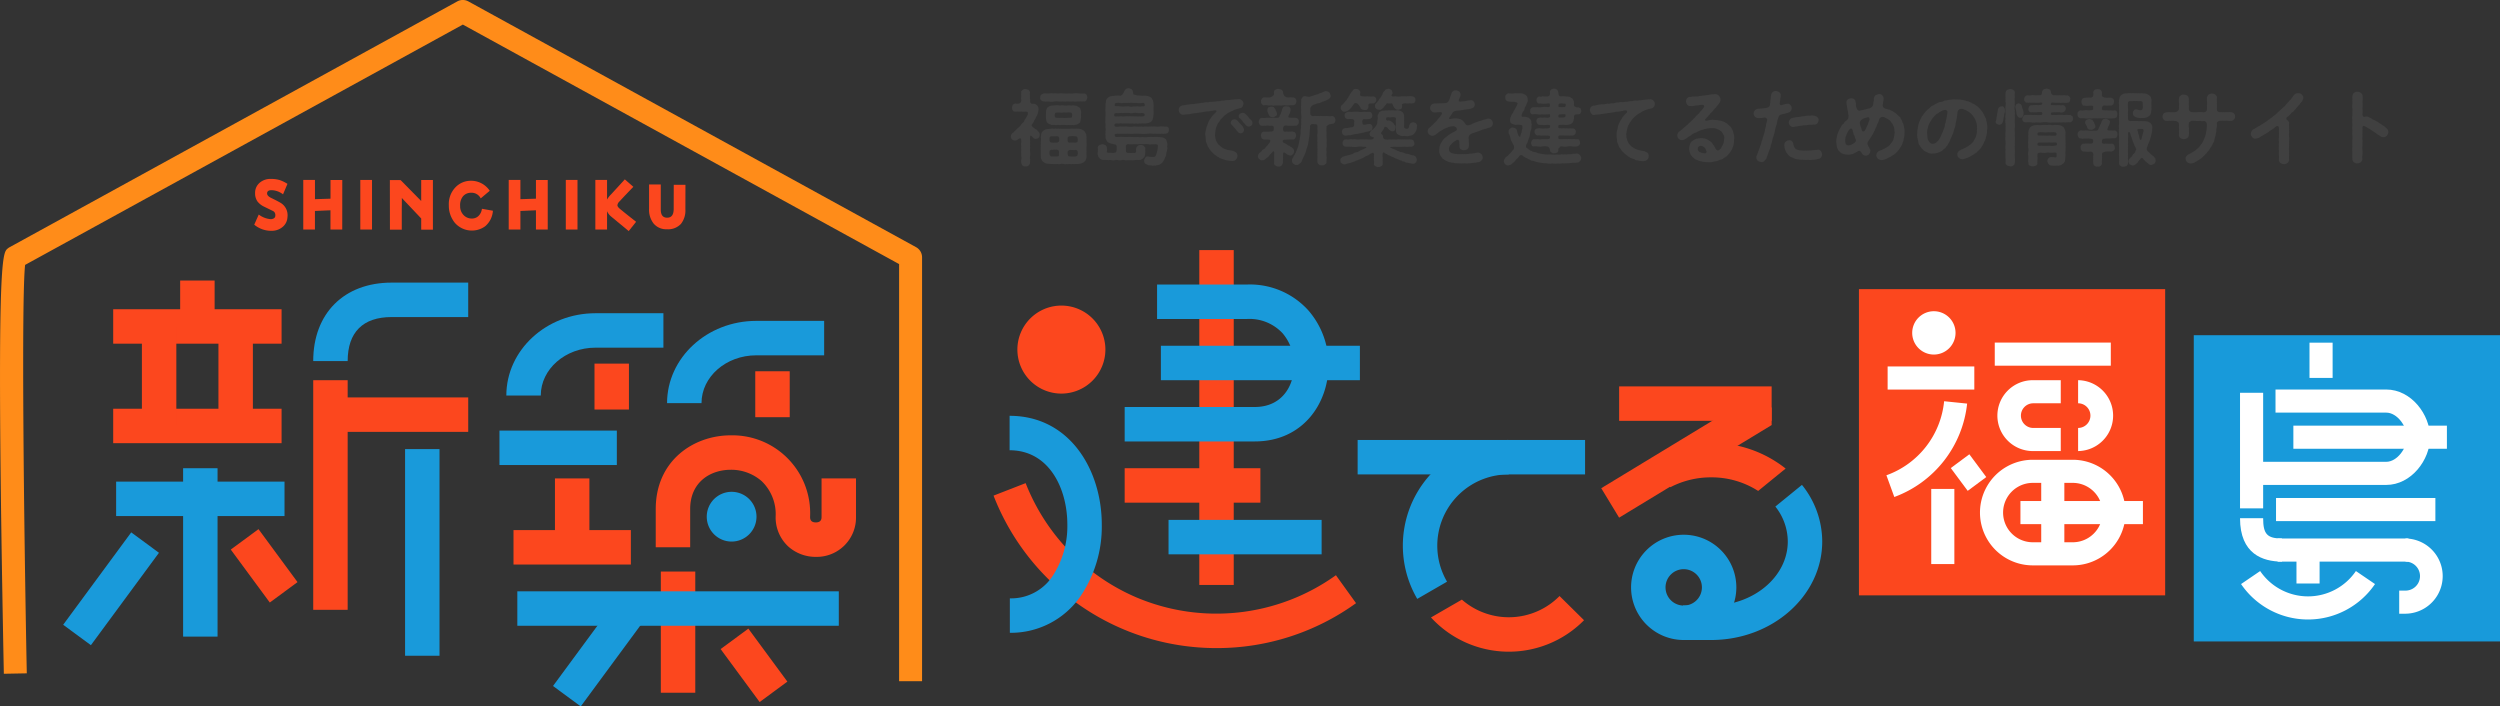 <svg xmlns="http://www.w3.org/2000/svg" width="487.871" height="137.859" viewBox="0 0 487.871 137.859">
  <rect x="0" y="0" width="487.871" height="137.859" fill="#333333" stroke="none"/>
  <g id="グループ_237" data-name="グループ 237" transform="translate(-97 -45)">
    <path id="パス_700" data-name="パス 700" d="M-130.848-5.76c-.128-.032-.272-.24-.48-.336-.368-.32-.448-.544-.256-.656a4.08,4.08,0,0,0,.368-.608,2.324,2.324,0,0,1,.288-.512,1.723,1.723,0,0,1,.272-.544,3.406,3.406,0,0,0,.224-.592c.032-.24.064-.368.1-.64a1.028,1.028,0,0,0-.256-.752.945.945,0,0,0-.72-.352c-.3,0-.464.016-.608-.224-.112-.192-.016-.512-.064-.624a4.228,4.228,0,0,1-.016-.768,1.227,1.227,0,0,1,0-.592.9.9,0,0,0-.288-.5,3.68,3.68,0,0,0-.56-.16.732.732,0,0,0-.576.16c-.16.176-.352.24-.288.5.016.208-.032.448,0,.592.048.192-.08.512,0,.768a.943.943,0,0,1-.112.592c-.192.288-.736.256-.944.224a.715.715,0,0,0-.576.24,1.282,1.282,0,0,0-.16.528c0,.24.048.464.144.528a.374.374,0,0,0,.464.256c.16.064.352-.016.624.016.192.048.5-.048.688-.016.24.08.416-.016.864.032.352-.048.368.352.24.64-.176.384-.256.464-.336.624-.1.176-.256.3-.3.464a.692.692,0,0,1-.32.464,1.872,1.872,0,0,0-.368.432c-.112.224-.16.176-.336.384-.16.128-.352.224-.4.384-.192.064-.24.256-.432.384-.192.192-.24.32-.432.368a1.123,1.123,0,0,0-.336.7.75.75,0,0,0,.224.56,1.837,1.837,0,0,0,.56.24,2.211,2.211,0,0,0,.432-.128c.4-.272.5-.384.672-.288.176.08.144.24.144.848a1.062,1.062,0,0,0,0,.64,2.235,2.235,0,0,0,0,.656c.016.272-.064.528,0,.656.016.16-.016.448,0,.656a1.143,1.143,0,0,1,0,.656,1.928,1.928,0,0,0,.016.672c.048.224.144.464.272.5a.639.639,0,0,0,.576.16.94.94,0,0,0,.56-.16c.1-.112.3-.336.288-.5-.016-.272.032-.48.016-.72a1.637,1.637,0,0,1,0-.688,2.567,2.567,0,0,0,0-.7c.032-.192-.08-.416,0-.688.032-.3-.048-.448,0-.7.048-.176-.032-.384,0-.688a5.305,5.305,0,0,1,.016-1.008.129.129,0,0,1,.1-.144c.064-.016.208.064.384.288.224.288.5.384.672.32a.8.8,0,0,0,.544-.24,1.377,1.377,0,0,0,.16-.608c-.016-.32-.176-.448-.4-.72C-130.624-5.6-130.656-5.7-130.848-5.76Zm1.024-5.7c.128.224.3.192.48.256a5.047,5.047,0,0,0,.992.016,2.3,2.3,0,0,0,.992,0,3.324,3.324,0,0,1,.976,0c.368.048.656-.032.992,0,.336.048.624-.048.976,0,.288.032.672-.032.992,0,.288.064.72-.064.976,0a6.721,6.721,0,0,1,1.008-.016.5.5,0,0,0,.464-.256,5.1,5.1,0,0,0,.176-.528c-.032-.176-.064-.432-.176-.528a.566.566,0,0,0-.464-.24,5.262,5.262,0,0,1-1.008-.016,3.3,3.3,0,0,0-.976,0,4.067,4.067,0,0,1-.992,0,3.321,3.321,0,0,1-.976,0c-.352,0-.608-.032-.992,0-.368.016-.688-.048-.976,0a5.1,5.1,0,0,0-.992,0c-.352.064-.592-.032-.992.016-.144.08-.368.176-.48.24a.593.593,0,0,0-.16.528A.442.442,0,0,0-129.824-11.456ZM-122.1-9.52a.811.811,0,0,0-.24-.48,3.8,3.8,0,0,0-.656-.368c-.224.016-.48-.112-.736-.064-.32.08-.64-.064-.864,0a2.236,2.236,0,0,1-.864,0c-.272-.064-.64.064-.864,0a3.881,3.881,0,0,0-.864,0c-.256.016-.416.016-.7.048a2.82,2.82,0,0,0-.624.3c-.224.144-.224.4-.3.512a2.485,2.485,0,0,0-.064.592,5.769,5.769,0,0,0,0,.912,1.971,1.971,0,0,0,.048.544c.1.224.032.352.24.48.176.256.48.272.656.368.176.128.5.016.736.064.3.064.512-.048.88,0,.24.08.64-.064.864,0,.208-.048.624.064.864,0a5.192,5.192,0,0,0,.864,0,.719.719,0,0,0,.592-.048.851.851,0,0,0,.56-.192.725.725,0,0,0,.432-.528,4.348,4.348,0,0,1,.112-.688,5.769,5.769,0,0,1,0-.912A1.078,1.078,0,0,0-122.1-9.52Zm-1.76,1.424c-.144.144-.64.048-.88.112-.272-.032-.544.048-.72,0a5.625,5.625,0,0,0-.736,0c-.288-.048-.72.032-.88-.112a.982.982,0,0,1,0-.848c.192-.144.576-.048.88-.112a1.6,1.6,0,0,0,.736,0,3.608,3.608,0,0,0,.72,0c.272,0,.7-.032.88.112A1.008,1.008,0,0,1-123.856-8.1Zm2.9,6.576a4.325,4.325,0,0,1,0-.912,8.6,8.6,0,0,0,0-.912,8.9,8.9,0,0,1,0-.928,5.563,5.563,0,0,1-.08-.576,1.947,1.947,0,0,1-.288-.512,2.082,2.082,0,0,0-.72-.416,1.744,1.744,0,0,0-.816-.1c-.176-.064-.368.016-.64,0a2.145,2.145,0,0,0-.64,0c-.224.016-.384,0-.64,0-.224-.016-.5.032-.64,0-.24.048-.416-.032-.656,0-.208.048-.352-.064-.64,0a2.139,2.139,0,0,0-.64,0,1.722,1.722,0,0,0-.64,0c-.272.032-.576.064-.752.08a1.661,1.661,0,0,0-.672.336,1.146,1.146,0,0,0-.368.56,6.075,6.075,0,0,1-.1.64,2.486,2.486,0,0,1,0,.912c.032.32-.048.656,0,.912a5.785,5.785,0,0,0,0,.912c.016.384-.032.576,0,.912.064.176-.048.416.08.576a1.412,1.412,0,0,0,.272.512,2.2,2.2,0,0,0,.72.432c.336.064.608.032.832.1.464-.016.816.032,1.264,0,.288,0,.384.08.64,0a1.127,1.127,0,0,1,.656,0,1.23,1.23,0,0,0,.64,0c.176.08.352-.016.64,0,.128.064.5-.032.64,0s.448-.048.64,0a3.087,3.087,0,0,0,.752-.08,1.6,1.6,0,0,0,.7-.352c.144-.144.336-.256.336-.544a.855.855,0,0,0,.112-.64A8.663,8.663,0,0,1-120.96-1.52Zm-3.44-2.848a3.813,3.813,0,0,1,1.28-.032c.32.032.368.128.432.464a1.132,1.132,0,0,1-.08.672,1.208,1.208,0,0,1-.672.08c-.336.032-.384-.032-.464,0-.208-.048-.48.1-.56-.032-.24-.16-.192-.336-.192-.576C-124.656-4.08-124.688-4.256-124.4-4.368Zm-2.064,1.088a.77.77,0,0,1-.592.1,3.7,3.7,0,0,1-.608.016A.973.973,0,0,1-128.1-3.3a1.411,1.411,0,0,1-.08-.64c-.016-.32.144-.48.448-.464a7.709,7.709,0,0,0,.864,0c.24,0,.56-.032.576.464C-126.3-3.552-126.256-3.392-126.464-3.28Zm-.064,2.8c-.3.048-.752-.016-1.12.032-.272,0-.528-.128-.544-.624.016-.144-.032-.48.112-.592.224-.208.48-.032.608-.112.272-.064.272.016.416,0a.8.8,0,0,1,.624.1.753.753,0,0,1,.08.56C-126.336-.72-126.32-.528-126.528-.48Zm3.84-.448c-.032.3-.112.416-.448.464a7.682,7.682,0,0,1-1.2-.016c-.288-.064-.3-.336-.32-.64.016-.224-.016-.368.192-.512.128-.144.272-.1.56-.112a1.98,1.98,0,0,0,.688.016.485.485,0,0,1,.448.144A.936.936,0,0,1-122.688-.928Zm17.216-5.36c-.192.032-.48-.064-.64-.016a1.24,1.24,0,0,0-.64,0c-.464.08-.768-.064-1.248,0-.512-.048-.8.064-1.264,0a11.1,11.1,0,0,1-1.264,0c-.464.08-.912-.064-1.264,0a4.769,4.769,0,0,1-1.264,0,4.686,4.686,0,0,0-.672,0c-.272.016-.448-.032-.864,0-.464.08-.928.1-.928-.288-.032-.24.256-.352.576-.32.352.064.48-.064.8,0,.24.08.432-.032.7,0a5.4,5.4,0,0,0,.72,0,2.071,2.071,0,0,0,.7,0,1.562,1.562,0,0,0,.72,0,1.313,1.313,0,0,0,.7,0c.24.064.416-.048.7,0,.176-.032.416.064.608-.032.24.032.32-.048.592-.128a.906.906,0,0,0,.624-.576,4.692,4.692,0,0,0,.176-.832,5.382,5.382,0,0,0,0-1.136,6.73,6.73,0,0,0,0-1.136c.064-.224-.1-.352-.064-.576a2.416,2.416,0,0,1-.256-.5,2.026,2.026,0,0,0-.784-.416,2.636,2.636,0,0,0-.9-.08c-.384.016-.752-.048-1.12-.048-.128,0-.3-.1-.656-.16-.176.016-.176-.352-.224-.5a.864.864,0,0,0-.288-.576,4.946,4.946,0,0,0-.592-.192,1.759,1.759,0,0,0-.528.192,1.841,1.841,0,0,0-.432.768c-.112.16-.4.56-.656.512a8.491,8.491,0,0,0-.928,0c-.288.032-.592.064-.784.08a1.521,1.521,0,0,0-.7.336,1.134,1.134,0,0,0-.352.592,6.491,6.491,0,0,1-.1.688,5.858,5.858,0,0,1,0,.752,3.92,3.92,0,0,0,0,.752,5.89,5.89,0,0,1,0,.752,4.1,4.1,0,0,0,0,.768,1.98,1.98,0,0,0,0,.752c.048.24-.032.544,0,.752a1.7,1.7,0,0,1,0,.752c.032.272-.048.56,0,.752.064.208-.048.448.064.64a1.5,1.5,0,0,0,.288.576c.128.176.208.176.416.288a2.773,2.773,0,0,0,.688.192c.144.064.368.064.544.128a.627.627,0,0,1,.192.544c-.016.288.032.32,0,.416-.032.592-.256.608-.528.64-.416.064-.656-.064-.928,0-.288-.048-.48.032-.464-.32a1.234,1.234,0,0,0,0-.64.58.58,0,0,0-.288-.528,1.405,1.405,0,0,0-.608-.192,1.839,1.839,0,0,0-.592.192.529.529,0,0,0-.288.528,2.708,2.708,0,0,1-.016.88c0,.24-.064.336.064.544a.617.617,0,0,0,.24.5,1,1,0,0,0,.848.416c.336.016.72.016.944.048a1.721,1.721,0,0,1,.64,0,1.032,1.032,0,0,0,.624,0,1.073,1.073,0,0,1,.64,0,1.173,1.173,0,0,0,.624,0,1.09,1.09,0,0,1,.64,0,1.238,1.238,0,0,0,.64,0,8.533,8.533,0,0,0,1.28,0A3.121,3.121,0,0,1-110.8.224a1.13,1.13,0,0,0,.768-.24A1.259,1.259,0,0,0-109.6-.56c.048-.272.08-.48.1-.688.032-.256-.048-.5,0-.816-.016-.208-.144-.272-.3-.464A.792.792,0,0,0-110.4-2.7c-.272,0-.4,0-.576.192a1.124,1.124,0,0,0-.3.432,1.763,1.763,0,0,0-.016.592c-.048.3-.224.4-.448.32a6.393,6.393,0,0,1-.96,0c-.432.032-.656-.1-.56-.64a2.424,2.424,0,0,1-.016-.672c-.048-.256.272-.432.528-.384a3.208,3.208,0,0,0,.9,0,3.545,3.545,0,0,0,.72,0c.24.08.544-.064.736,0a5.333,5.333,0,0,1,.72,0,2.833,2.833,0,0,1,.736,0,1.374,1.374,0,0,0,.72,0,2.174,2.174,0,0,0,.72,0c.352.064.5.08.448.384a3.569,3.569,0,0,1-.1.864,7.537,7.537,0,0,1-.24.832c-.112.288-.272.48-.608.4a2.951,2.951,0,0,1-.992-.1.6.6,0,0,0-.528.272c-.1.256-.224.432-.208.56,0,.176.032.5.208.544.064.128.24.16.512.288.176.144.336.048.64.1a1.135,1.135,0,0,0,.576.016c.272.08.512-.064.72-.08a1.091,1.091,0,0,0,.656-.3,1.44,1.44,0,0,0,.528-.624c.16-.192.16-.432.32-.736.128-.1.112-.288.16-.56a3.349,3.349,0,0,1,.128-.576c0-.128.128-.448.08-.576a1.144,1.144,0,0,1,.016-.576,3.08,3.08,0,0,0-.256-1.04,1.583,1.583,0,0,0-.752-.416,7.97,7.97,0,0,0-.848-.08c-.32-.048-.72.016-.992,0-.368-.048-.736.016-.976,0a2.569,2.569,0,0,1-.992,0,2.923,2.923,0,0,1-.992,0,6.842,6.842,0,0,1-.992,0c-.32,0-.672-.032-.992,0a7.751,7.751,0,0,1-1.088-.032c-.336.016-.608.016-.88.032-.24,0-.288.064-.464-.144.016-.112-.24-.272.016-.416a2.779,2.779,0,0,1,.944-.064c.32.016.448-.032.752,0a2.838,2.838,0,0,1,.64,0c.432-.064.784.064,1.264,0a8.315,8.315,0,0,1,1.264,0,8.333,8.333,0,0,0,1.264,0A6.67,6.67,0,0,1-108-4.9c.384-.032.768.048,1.248,0,.224.064.432-.032.64,0,.16.064.368-.032.64-.016A.642.642,0,0,0-104.9-5.6C-104.848-6.016-105.04-6.32-105.472-6.288ZM-115.28-10.9a3.724,3.724,0,0,1,.832-.016,1.038,1.038,0,0,0,.624,0c.4.032.848-.016,1.28,0a1.428,1.428,0,0,1,.64,0c.192.016.4,0,.64,0a4.179,4.179,0,0,0,1.264,0,.371.371,0,0,1,.4.448c-.016.256-.24.24-.544.208a1.848,1.848,0,0,1-.912,0,3.372,3.372,0,0,1-.784.032,1.363,1.363,0,0,1-.8,0c-.24-.08-.464.016-.688-.016a4.487,4.487,0,0,1-.944.016,6.362,6.362,0,0,0-1.024-.064c-.112.016-.176-.1-.176-.24A.592.592,0,0,1-115.28-10.9Zm.144,1.968c.4.048.832-.048,1.056-.016.256.048.576-.064.768,0a5.9,5.9,0,0,1,.752,0,1.484,1.484,0,0,0,.752,0,1.977,1.977,0,0,1,.752,0,2.861,2.861,0,0,0,.832,0c.256-.032.64.1.608.336-.032.256-.112.288-.384.32a2.441,2.441,0,0,1-.688,0c-.32.064-.4-.032-.7,0-.288.032-.432-.048-.688,0a3.415,3.415,0,0,0-.7,0,2.477,2.477,0,0,0-.688,0c-.256.016-.416,0-.7,0-.24-.016-.528.032-.848,0-.272.08-.56-.016-.544-.144C-115.584-8.592-115.648-8.944-115.136-8.928Zm23.36,7.7a2.048,2.048,0,0,0-.64-.336,5.114,5.114,0,0,0-.768-.128,2.491,2.491,0,0,1-.784-.24,2.323,2.323,0,0,1-.72-.4c-.192-.16-.32-.3-.512-.448a1.7,1.7,0,0,1-.368-.56,2.58,2.58,0,0,1-.224-.608,2.905,2.905,0,0,1-.1-.72,4.484,4.484,0,0,1,.064-.576,2.54,2.54,0,0,1,.1-.608c-.032-.144.112-.3.176-.576.1-.1.112-.32.272-.544a4.155,4.155,0,0,0,.464-.672c.16-.192.368-.352.576-.608a3.538,3.538,0,0,1,.688-.544c.176-.192.416-.224.688-.416a3.392,3.392,0,0,0,.768-.368c.256-.08.528-.144,1.008-.288.192-.048.448-.112.544-.3a1.879,1.879,0,0,0,.208-.592.969.969,0,0,0-.3-.656.955.955,0,0,0-.688-.24,5.536,5.536,0,0,1-.688.048,4.337,4.337,0,0,1-.64.064,5.835,5.835,0,0,1-.672.08,1.826,1.826,0,0,0-.624.064c-.272.048-.512.032-.7.064a1.267,1.267,0,0,1-.7.08,1.937,1.937,0,0,1-.688.08,2.749,2.749,0,0,1-.688.064c-.24-.032-.512.128-.688.08a1.731,1.731,0,0,0-.7.08c-.192.048-.416,0-.688.08a2.433,2.433,0,0,1-.7.08,5.955,5.955,0,0,1-1.04.128c-.3.016-.64.1-1.056.128a2.227,2.227,0,0,1-.7.112c-.224.08-.256.16-.384.192a1.019,1.019,0,0,0-.3.688,1.145,1.145,0,0,0,.24.656.989.989,0,0,0,.608.288c.384-.048.72-.08.992-.1.24.016.56-.112.752-.112a5.3,5.3,0,0,1,.752-.112c.208,0,.464-.08.768-.112.288-.048.464-.048.752-.112a3.887,3.887,0,0,1,.752-.112,3.23,3.23,0,0,0,.752-.1c.112-.016.288-.032.448-.064.288-.048.464-.064.512.032.08.16,0,.256-.128.352-.128.144-.192.192-.256.256-.208.24-.336.3-.416.464-.112.224-.208.272-.352.512a3.654,3.654,0,0,0-.416.736,4.351,4.351,0,0,1-.3.8c-.032.256-.128.512-.192.816a2.086,2.086,0,0,0-.064.848c.032.24.064.64.08.9a1.785,1.785,0,0,0,.24.848,2.5,2.5,0,0,0,.4.8,2.666,2.666,0,0,0,.544.72,2.312,2.312,0,0,0,.4.384c.144.192.24.192.432.336.1.144.32.208.464.288a.927.927,0,0,0,.5.256c.192.1.384.128.528.192a1.8,1.8,0,0,0,.528.16,7.124,7.124,0,0,0,1.1.144A.874.874,0,0,0-91.84.16a.966.966,0,0,0,.32-.736A.887.887,0,0,0-91.776-1.232Zm3.184-5.7a.864.864,0,0,0-.288-.688,1.7,1.7,0,0,1-.5-.544c-.112-.1-.3-.336-.5-.512a.838.838,0,0,0-.672-.3,1.028,1.028,0,0,0-.48.176c-.144.176-.224.256-.224.448a.431.431,0,0,0,.176.416,2.248,2.248,0,0,1,.56.608c.16.192.192.3.3.352.1.1.176.208.336.4a.99.99,0,0,0,.592.288,1.429,1.429,0,0,0,.48-.192A.626.626,0,0,0-88.592-6.928Zm-1.9.608c-.176-.256-.336-.336-.48-.544a5.426,5.426,0,0,1-.5-.528.819.819,0,0,0-.656-.32.776.776,0,0,0-.48.192.913.913,0,0,0-.224.448.518.518,0,0,0,.192.416c.24.272.368.4.576.64.16.176.4.5.544.656a.8.8,0,0,0,.624.384.6.6,0,0,0,.464-.208.74.74,0,0,0,.208-.464A1.5,1.5,0,0,0-90.5-6.32Zm3.76-4.384c.128.224.208.288.464.256a1.838,1.838,0,0,1,.72.016c.224.016.432,0,.7,0a1.154,1.154,0,0,0,.7,0,2.575,2.575,0,0,0,.7,0,1.309,1.309,0,0,0,.7,0,3.45,3.45,0,0,1,.7,0c.288.08.528-.032.688,0a2.24,2.24,0,0,1,.736-.016,1.032,1.032,0,0,0,.448-.256,1.315,1.315,0,0,0,.16-.512.829.829,0,0,0-.16-.528.777.777,0,0,0-.448-.24c-.16.048-.336-.048-.544-.016a5.4,5.4,0,0,1-.72,0,3.143,3.143,0,0,1-.48-.272,2.76,2.76,0,0,1-.256-.592c.048-.352-.1-.432-.288-.624-.192-.08-.384-.1-.592-.16a1.29,1.29,0,0,0-.592.16c-.24.112-.272.224-.3.624a.5.5,0,0,1-.24.592c-.08.128-.352.208-.448.272-.528.08-.912-.032-1.2.016-.208-.032-.3.064-.464.256-.1.208-.224.3-.144.512A.475.475,0,0,0-86.736-10.7ZM-72.56-8.112c-.176-.128-.256-.24-.48-.24a4,4,0,0,1-1.088-.016,7.99,7.99,0,0,1-1.072,0c-.128-.032-.432.048-.56,0-.272.032-.448-.032-.752,0a.705.705,0,0,1-.672-.16.72.72,0,0,1-.1-.624,2.484,2.484,0,0,1,0-.512c-.048-.208.016-.32.176-.544a3.572,3.572,0,0,0,.352-.336c.416-.048.64-.272.96-.288a2.2,2.2,0,0,0,.752-.256c.256-.144.432-.112.736-.272a5.068,5.068,0,0,0,.656-.336c.192-.208.352-.32.32-.624a1.39,1.39,0,0,0-.24-.624,1.441,1.441,0,0,0-.592-.272c-.144-.032-.3.032-.784.24-.224.16-.5.128-.672.272-.256.16-.368.1-.656.224-.32.032-.416.208-.688.208-.24.048-.416.192-.528.16a1.952,1.952,0,0,1-.7-.112c-.272-.016-.5,0-.592.176a.93.93,0,0,0-.288.544c.016.3-.016.592,0,.944a3.108,3.108,0,0,0,0,.944,4.652,4.652,0,0,0,0,.944,2.574,2.574,0,0,1,0,.928c-.016.256.016.384-.016.64a1.647,1.647,0,0,1-.016.624,4.614,4.614,0,0,1-.032.656,1.508,1.508,0,0,0-.048.624,2.638,2.638,0,0,1-.064.656c0,.24-.144.464-.1.624,0,.144-.128.432-.128.624a3.028,3.028,0,0,1-.144.624,1.738,1.738,0,0,1-.208.64,2.821,2.821,0,0,1-.24.624c-.016.192-.192.336-.272.608a1.86,1.86,0,0,0-.336.592.774.774,0,0,0-.192.592.705.705,0,0,0,.272.576c.16.08.32.3.592.224.32.064.56-.208.72-.336.24-.128.32-.384.432-.688a8.523,8.523,0,0,1,.384-.816c.048-.208.288-.592.32-.832.032-.256.208-.624.256-.88a2.7,2.7,0,0,0,.208-.88c.1-.288.08-.656.144-.9a5.293,5.293,0,0,0,.112-.88,9.226,9.226,0,0,1,.1-1.12.459.459,0,0,1,.144-.512c.1-.176.32-.112.576-.128.144.064.432-.048.576.112.176.08.1.352.128.544-.032.576.064.784,0,1.12a3.475,3.475,0,0,0,0,.912,4.423,4.423,0,0,0,0,.928,8.615,8.615,0,0,0,0,.912,8.971,8.971,0,0,1,0,.928c.016.352-.032.56,0,.912a9.289,9.289,0,0,0,0,.944.552.552,0,0,0,.288.544c.08.176.336.192.608.192a.691.691,0,0,0,.608-.192.566.566,0,0,0,.272-.544c-.048-.288.064-.592.016-.944a2.481,2.481,0,0,1,0-.912,2.009,2.009,0,0,1,0-.928,5.75,5.75,0,0,0,0-.912,8.976,8.976,0,0,0,0-.928,3.478,3.478,0,0,1,0-.912,3.72,3.72,0,0,1,0-1.12c-.08-.208.032-.352.288-.432.1-.176.384-.208.656-.24.272-.064.48-.064.608-.24a1.208,1.208,0,0,0,.176-.544A2.557,2.557,0,0,0-72.56-8.112Zm-8.128,7.2c.16-.112.16-.288.24-.56a.813.813,0,0,0-.16-.464,2.633,2.633,0,0,0-.368-.352,1.176,1.176,0,0,1-.4-.256c-.208-.016-.256-.128-.672-.384-.3-.144-.672-.24-.624-.528-.016-.128.048-.272.432-.288.592,0,1.072-.08,1.552-.032.256.048.272-.1.448-.256.048-.144.192-.256.16-.512a.717.717,0,0,0-.16-.528c-.112-.176-.24-.176-.448-.24-.288-.064-.672.048-1.232-.016-.336.064-.608.032-.64-.192a.9.9,0,0,1,.112-.864c.144-.176.528-.112.736-.064a8,8,0,0,1,.88,0c.208.016.528-.048.672-.016.16.016.288-.064.448-.256a.548.548,0,0,0,.16-.512.473.473,0,0,0-.16-.512c-.032-.192-.32-.224-.448-.256-.224-.032-.624.016-1.04-.032-.432-.048-.464-.032-.272-.544a1.8,1.8,0,0,0,.32-1.056.645.645,0,0,0-.272-.528c-.16-.112-.3-.016-.56-.1a1.047,1.047,0,0,0-.48.08,1.156,1.156,0,0,0-.368.64,3.774,3.774,0,0,1-.336.944c-.144.208-.128.448-.288.512A.832.832,0,0,1-84-8c-.5-.048-.832,0-1.056-.016a7.143,7.143,0,0,0-.832,0A2.181,2.181,0,0,1-86.736-8c-.24.032-.432.144-.448.256-.08.144-.224.352-.16.512-.048.192.08.352.144.512.16.192.288.288.464.256.224.032.368-.032.656.016a2.154,2.154,0,0,1,.848,0c.32,0,.4-.112.752.1a1.3,1.3,0,0,1-.048.9,1.091,1.091,0,0,1-.56.128c-.608.032-.96,0-1.248.016a.537.537,0,0,0-.464.256c-.112.128-.1.384-.144.512.048.16.112.384.144.512a1.506,1.506,0,0,0,.464.256c.192,0,.56-.016.928.016.336.032.352.192.256.464a2.244,2.244,0,0,1-.336.416c-.08.128-.1.256-.288.336-.144.176-.144.288-.3.336a.542.542,0,0,1-.32.32.549.549,0,0,0-.368.336,1.786,1.786,0,0,1-.416.352,1.11,1.11,0,0,0-.336.656.679.679,0,0,0,.256.576c.192.16.32.3.576.24A.919.919,0,0,0-86.016,0c.032-.1.176-.112.352-.288.112-.016.288-.272.352-.336a.78.78,0,0,1,.336-.352c.064-.192.272-.256.368-.432.224-.176.272.032.288.32a7.674,7.674,0,0,0-.032,1.024c0,.224.016.64,0,.848a.447.447,0,0,0,.272.528c.224.128.32.224.592.176a.666.666,0,0,0,.576-.176A1.239,1.239,0,0,0-82.64.784c.064-.192-.048-.432.016-.624,0-.224.032-.8,0-1.056.016-.368.128-.5.64-.1a1.442,1.442,0,0,0,.752.336C-81.04-.592-80.8-.768-80.688-.912Zm-3.28-8.4c-.1-.064,0-.112-.176-.4a2.5,2.5,0,0,0-.336-.416,2.687,2.687,0,0,0-.48-.064c-.16.032-.32.1-.528.144a1,1,0,0,0-.128.912,3.793,3.793,0,0,0,.272.608c.16.352.4.368.72.384a.643.643,0,0,0,.528-.192c.16.016.32-.24.288-.416A1.228,1.228,0,0,0-83.968-9.312Zm19.3-1.008a.517.517,0,0,0,.256.528c.128.176.4.176.544.208.272.08.384-.016.56-.192.224-.08.336-.32.56-.592a1.653,1.653,0,0,0,.352-.464c.288,0,.64.032,1.056,0,.08.176.144.272.192.384a1.428,1.428,0,0,0,.24.464.927.927,0,0,0,.768.4,2.546,2.546,0,0,1,.528-.128.749.749,0,0,0,.192-.8c-.032-.144.192-.336.72-.32a2.827,2.827,0,0,0,.736,0c.224-.016.432.08.608-.016.4.016.544-.256.592-.672-.064-.1-.032-.3-.16-.464-.064-.064-.32-.24-.432-.208a4.167,4.167,0,0,0-1.088-.016c-.368.016-.736,0-1.056,0a3.449,3.449,0,0,1-1.216,0c-.384.048-.752.08-.736-.176.128-.288.24-.368.192-.576-.08-.208-.1-.432-.272-.528a1.514,1.514,0,0,0-.56-.208,3.892,3.892,0,0,1-.48.144c-.144.128-.192.3-.32.384a.981.981,0,0,0-.32.608c-.16.24-.224.384-.336.528-.16.272-.336.352-.384.544a4.789,4.789,0,0,1-.416.512C-64.448-10.8-64.736-10.576-64.672-10.32Zm-6.416.9c.08.192.32.224.576.224a1.612,1.612,0,0,0,.832-.432,1.8,1.8,0,0,0,.512-.592,5.621,5.621,0,0,0,.464-.608.675.675,0,0,1,.592.032c.1.1.24.24.336.352.08.176.176.272.288.528.064.256.448.352.736.384.144-.032.352.08.544-.1a.733.733,0,0,0,.256-.544c.048-.224-.128-.416.08-.512.064-.208.416-.064.752-.144a.445.445,0,0,0,.448-.16.644.644,0,0,0,.24-.528.631.631,0,0,0-.16-.464.691.691,0,0,0-.432-.208,2.1,2.1,0,0,1-.7.016,5.963,5.963,0,0,0-.752-.016,2.518,2.518,0,0,1-.816-.048c-.3-.064-.352-.176-.256-.64.08-.24-.176-.5-.3-.592-.16-.176-.416-.112-.56-.192-.16.064-.3-.016-.5.176-.1.192-.32.4-.48.64-.128.192-.272.336-.272.512-.176.128-.208.384-.4.576-.176.256-.224.448-.448.576a2.955,2.955,0,0,1-.56.624.6.6,0,0,0-.272.592A.538.538,0,0,0-71.088-9.424Zm1.712,3.264a3.757,3.757,0,0,1-1.088.144.856.856,0,0,0-.48.24.6.6,0,0,0-.176.5c.032.3.016.368.256.56.176.208.352.16.608.176a2.144,2.144,0,0,1,.576-.064,1.791,1.791,0,0,0,.56-.1c.256-.048.368-.144.592-.112.16-.064.32-.016.576-.1a5.69,5.69,0,0,1,.56-.112c.24-.1.5-.064.656-.144a2.787,2.787,0,0,1,.656-.16,2.338,2.338,0,0,0,.544-.192c.288-.064.336-.336.4-.608-.048-.1-.032-.336-.192-.48a.631.631,0,0,0-.48-.208,5.19,5.19,0,0,0-.7.128c-.512.112-.624-.032-.624-.464a.507.507,0,0,1,.24-.608,4.726,4.726,0,0,0,1.088-.016c.256-.016.272-.112.448-.208a.914.914,0,0,0,.16-.5c-.048-.336-.208-.7-.608-.688a7.541,7.541,0,0,1-1.056-.016,2.837,2.837,0,0,1-1.04,0,7.52,7.52,0,0,0-1.04,0c-.272.08-.64-.032-1.056.016a1.727,1.727,0,0,0-.432.24c-.128.048-.192.256-.176.448s.048.432.176.5a.67.67,0,0,0,.576.224c.224-.016.784-.064.992.112.208.192.144.368.1.656,0,.24.08.448-.08.656A.565.565,0,0,1-69.376-6.16ZM-57.152-.672a1.814,1.814,0,0,1-.688-.16,1.7,1.7,0,0,0-.56-.144,1.241,1.241,0,0,1-.56-.16,2.479,2.479,0,0,0-.528-.176.865.865,0,0,1-.544-.192c-.208,0-.3-.1-.544-.208a2.62,2.62,0,0,0-.528-.224c-.224-.064-.384-.208-.56-.256-.064-.016-.08-.032-.08-.048,0-.048.288-.08.672-.112.416-.016.736.032,1.184,0,.368.048.768-.032,1.136,0,.368.048.832-.064,1.168-.016a.632.632,0,0,0,.608-.7c-.08-.224-.1-.336-.16-.48a.748.748,0,0,0-.448-.224,5.527,5.527,0,0,0-.736-.016c-.256.016-.4-.032-.688,0-.192.016-.528-.032-.7,0a3.435,3.435,0,0,0-.7,0c-.208.064-.448-.032-.7,0a4.863,4.863,0,0,1-.688,0,2.222,2.222,0,0,1-.864,0,.561.561,0,0,1-.448-.448.52.52,0,0,0-.3-.576.289.289,0,0,1,.016-.4,4.114,4.114,0,0,0,.352-.512,1.158,1.158,0,0,0,.208-.48c.064-.128.288-.048.56.1a3.71,3.71,0,0,0,.416.48c.16.08.352.272.544.24a.454.454,0,0,0,.5-.208c.1-.1.08-.288.144-.512a.654.654,0,0,0-.064-.416c-.176-.112-.24-.32-.368-.464-.144-.128-.368-.288-.464-.368a1.528,1.528,0,0,0-.464-.16.294.294,0,0,1-.464-.3c-.048-.288.128-.272.3-.3.224-.048.368.064.64,0a2.227,2.227,0,0,1,.656,0c.256.032.3.144.32.272a4.008,4.008,0,0,0,0,1.072,6.15,6.15,0,0,0,0,1.088,1.222,1.222,0,0,0,.24.832,2.6,2.6,0,0,0,.736.352c.272.1.5,0,.816.032a1.649,1.649,0,0,0,.912-.048A1.193,1.193,0,0,0-57.04-4.9a3.169,3.169,0,0,0,.432-.672,3.942,3.942,0,0,0,.144-.832.7.7,0,0,0-.24-.544,1.556,1.556,0,0,0-.56-.192,2.205,2.205,0,0,0-.48.176,1.176,1.176,0,0,0-.272.608c-.048.432-.272.592-.832.4-.192-.112-.16-.4-.128-.672-.032-.112.016-.32-.016-.544-.016-.368.032-.64,0-1.056a1.116,1.116,0,0,0-.272-.848c-.224-.112-.288-.272-.544-.32-.272-.048-.4-.128-.624-.064-.416.08-.688-.064-1.12,0-.464-.048-.7.064-1.12,0a1.34,1.34,0,0,1-.592.064,3.053,3.053,0,0,0-.512.256c-.176.16-.176.32-.288.464a.75.75,0,0,0-.064.608c.016.32-.1.624-.08.848a1.389,1.389,0,0,1-.288.8c-.144.192-.176.336-.368.448a1.488,1.488,0,0,1-.464.384,2.087,2.087,0,0,0-.4.656.693.693,0,0,0,.24.544c.288.128.624.192.608.272a.449.449,0,0,1-.48.32,2.455,2.455,0,0,1-.848,0c-.192-.032-.544.048-.7,0-.288.032-.464-.032-.688,0a1.721,1.721,0,0,1-.7,0,2.465,2.465,0,0,0-.688,0,1.987,1.987,0,0,0-.688,0c-.224.08-.5-.032-.72.016-.384-.032-.608.352-.608.7.032.256-.016.336.16.48.08.176.32.16.448.224.368-.016.816.016,1.152.016a3.273,3.273,0,0,0,1.12,0,5.017,5.017,0,0,1,1.2,0h.16c.224,0,.4.032.4.112,0,.032-.016.064-.08.1a4.61,4.61,0,0,1-.64.32,2.491,2.491,0,0,0-.592.288,1.552,1.552,0,0,1-.608.256,1.068,1.068,0,0,0-.608.24,1.4,1.4,0,0,1-.64.224c-.192.1-.464.08-.624.192a1.663,1.663,0,0,0-.656.192c-.16-.016-.368.176-.432.272A.467.467,0,0,0-71.424.3c.048.272,0,.432.256.544a.793.793,0,0,0,.768.208,2.791,2.791,0,0,1,.768-.224A4.975,4.975,0,0,0-68.9.576c.256-.032.448-.224.72-.272.192-.064.5-.224.72-.288a6.878,6.878,0,0,0,.688-.336,2.31,2.31,0,0,1,.688-.352c.192-.032.368-.288.768-.432.176-.192.416,0,.464.224a3.872,3.872,0,0,0-.032.832c-.032.368.064.688.016.992-.08.3.1.336.272.48.16.08.4.224.576.16a.777.777,0,0,0,.56-.16.416.416,0,0,0,.288-.48c.032-.32-.048-.656.016-.992A5.289,5.289,0,0,1-63.2-.912c.048-.288.128-.368.3-.352a.909.909,0,0,0,.576.336.618.618,0,0,0,.5.272,1.916,1.916,0,0,0,.512.256c.256.064.448.256.832.368.112.032.272.128.512.208.144.128.416.1.528.208.112.144.368.1.56.176a.666.666,0,0,0,.544.176A10.486,10.486,0,0,0-57.3.96.776.776,0,0,0-56.72.72c.192-.192.144-.32.224-.592-.08-.176-.1-.3-.192-.512A1.218,1.218,0,0,0-57.152-.672ZM-41.92-7.584a.918.918,0,0,0-.624-.272c-.224-.016-.592.176-.768.176-.256.08-.64.24-.912.3a6.288,6.288,0,0,0-.9.32c-.224.032-.336.176-.464.176a2.164,2.164,0,0,1-.72.3.624.624,0,0,1-.72-.208,4.011,4.011,0,0,0-.464-.608,1.333,1.333,0,0,0-.768-.4,2.919,2.919,0,0,0-.864-.1,3.713,3.713,0,0,0-.608.08c-.32.1-.416.064-.448,0-.08-.1-.032-.176.064-.32A2,2,0,0,0-49.92-8.4c.064-.112.208-.3.288-.432a.853.853,0,0,1,.352-.416,2.22,2.22,0,0,1,.832-.176,5.562,5.562,0,0,0,.864-.112c.272-.048.608-.1.848-.128a4.044,4.044,0,0,0,1.008-.208.824.824,0,0,0,.368-.272.663.663,0,0,0,.16-.5.973.973,0,0,0-.224-.56.592.592,0,0,0-.544-.24,5.846,5.846,0,0,0-.992.16c-.224.048-.576.048-.96.112-.272.048-.5-.128-.4-.352.08-.208.16-.352.208-.48a1.346,1.346,0,0,0,.144-.592.979.979,0,0,0-.3-.56c-.192-.08-.384-.24-.624-.208a.745.745,0,0,0-.528.16.655.655,0,0,0-.32.432c-.112.352-.192.528-.3.848a3.462,3.462,0,0,1-.256.64,1.032,1.032,0,0,1-.48.384,2.86,2.86,0,0,1-.624.032,2.407,2.407,0,0,1-.656.032c-.336.016-.688.032-1.024.032a.965.965,0,0,0-.592.256.888.888,0,0,0-.24.592.768.768,0,0,0,.272.624.668.668,0,0,0,.624.272,1.316,1.316,0,0,0,.432-.032c.192-.016.352,0,.544-.016.288-.016.416,0,.432.192.016.128-.112.3-.208.448a4.54,4.54,0,0,1-.576.72,2.977,2.977,0,0,1-.592.672c-.1.128-.256.24-.32.32a.98.98,0,0,1-.32.3,2.479,2.479,0,0,1-.384.352.847.847,0,0,0-.368.736c-.032.288.176.464.272.608a1.334,1.334,0,0,0,.624.272,1.314,1.314,0,0,0,.608-.208,3.079,3.079,0,0,1,.544-.416,2,2,0,0,1,.592-.4c.256-.128.5-.336.672-.4a4.883,4.883,0,0,0,.752-.3,2.4,2.4,0,0,1,.7-.128.762.762,0,0,1,.752.192c.24.224.208.528.032.624a5.636,5.636,0,0,1-.912.5c-.24.192-.448.272-.592.384-.256.192-.416.368-.576.464a2.137,2.137,0,0,0-.5.512c-.112.112-.224.368-.384.576-.08.272-.24.416-.256.64a5.669,5.669,0,0,0-.1.72,2.105,2.105,0,0,0,.112.768,1.278,1.278,0,0,0,.336.592.906.906,0,0,0,.48.464,1.229,1.229,0,0,0,.608.336,1.136,1.136,0,0,0,.7.24c.224.112.416.048.72.128.192.128.544,0,.72.08.16-.032.5.032.672.016a4.361,4.361,0,0,1,.8-.016A4.672,4.672,0,0,0-45.968.832c.336-.032.672-.08,1.008-.1.3-.112.528-.032.752-.192.128-.032.224-.128.4-.32a.618.618,0,0,0,.144-.5,1.01,1.01,0,0,0-.256-.656,1.05,1.05,0,0,0-.528-.272,2.322,2.322,0,0,0-.688.08,6.754,6.754,0,0,1-.672.1A5,5,0,0,0-46.5-.96a2.3,2.3,0,0,1-.688.032c-.176.016-.432-.016-.672.016-.208,0-.4-.016-.656,0-.256-.08-.5-.016-.784-.1-.3-.1-.56-.1-.656-.288-.224-.1-.256-.3-.272-.544a.991.991,0,0,1,.192-.72c.1-.144.32-.352.512-.576a6.266,6.266,0,0,1,.832-.544.328.328,0,0,1,.464.32c.016.352.032.624.048.928,0,.3.112.5.272.56a.821.821,0,0,0,.608.192A1.237,1.237,0,0,0-46.64-1.9a.845.845,0,0,0,.288-.624,4.055,4.055,0,0,0,0-.624c-.016-.224,0-.4-.048-.816a.826.826,0,0,1,.112-.56c.128-.224.272-.272.464-.4a6.15,6.15,0,0,1,.64-.224c.144-.08.384-.112.5-.176a6.112,6.112,0,0,0,.88-.336,7.341,7.341,0,0,1,.944-.256c.176-.112.576-.176.768-.272a.822.822,0,0,0,.416-.752A.924.924,0,0,0-41.92-7.584Zm8.1-1.12a3.759,3.759,0,0,1,.848.016,1.826,1.826,0,0,0,.832,0,4.325,4.325,0,0,0,1.024,0c.224.064.592-.16.592.1.048.208.048.432-.1.464-.224.176-.544.064-.672.1a2.773,2.773,0,0,0-.736,0c-.176-.016-.464-.064-.576.016-.368-.032-.56.352-.56.688.048.272.24.656.56.688.112.032.352-.016.576.016a1.84,1.84,0,0,0,.736,0c.384-.032.736-.032.768.112.048.176.032.4-.128.48a1.472,1.472,0,0,1-.784.08,4.027,4.027,0,0,1-.88,0,1.373,1.373,0,0,0-.672.016.618.618,0,0,0-.544.688.8.8,0,0,0,.544.688,1.376,1.376,0,0,1,.672.016,5.362,5.362,0,0,1,.88,0c.592-.016.928-.048.928.3,0,.3-.112.384-.576.384-.464.016-.736,0-.976,0a1.429,1.429,0,0,1-.784,0,4.765,4.765,0,0,1-.816.016c-.32-.016-.48.384-.544.7.032.336.128.752.544.7a4.693,4.693,0,0,1,.816.016,1.624,1.624,0,0,0,.784,0,3.214,3.214,0,0,1,.976,0c.288.016.5.3.56.688.048.384.16.416.3.48a.617.617,0,0,0,.528.16.639.639,0,0,0,.528-.16c.192.016.208-.128.288-.48-.048-.224.032-.336.24-.48.064-.192.272-.256.544-.208a2.754,2.754,0,0,0,1.024,0,3,3,0,0,1,.928,0,3.89,3.89,0,0,0,.96-.016.77.77,0,0,0,.544-.7c-.064-.368-.16-.736-.544-.7-.336.032-.624-.048-.96-.016-.3.048-.544-.064-.928,0-.32-.032-.576,0-1.136,0-.32.016-.528.032-.656-.112-.08-.32-.032-.624.3-.592a5.872,5.872,0,0,1,1.072.016c.224.016.528,0,.72,0,.256-.016.448.016.752-.016a.735.735,0,0,0,.544-.688.624.624,0,0,0-.544-.688c-.32.048-.432-.048-.752-.016-.3.032-.464-.048-.72,0a5.132,5.132,0,0,0-.88,0c-.192-.048-.4-.016-.5-.112-.064-.224-.016-.528.16-.576.448.016,1.008-.032,1.2.016a2.4,2.4,0,0,0,.672-.064,1.007,1.007,0,0,0,.624-.3c.192-.08.16-.272.3-.464-.016-.176.112-.288.08-.72-.032-.448.336-.528.784-.528.5.016.592-.288.656-.688-.048-.1-.112-.368-.16-.464a1.813,1.813,0,0,0-.5-.224.534.534,0,0,1-.544-.1.393.393,0,0,1-.24-.464c-.016-.272.048-.5-.064-.656a1,1,0,0,0-.24-.464c-.256-.112-.416-.352-.64-.352-.256-.1-.5-.016-.736-.08a3.123,3.123,0,0,0-.864,0c-.4-.032-.448-.224-.512-.768a1.076,1.076,0,0,0-.272-.576c-.16-.048-.288-.192-.544-.16a.943.943,0,0,0-.56.16c-.08.08-.336.3-.256.576a.848.848,0,0,1-.08.576c-.08.192-.544.24-.688.192-.272.08-.544-.048-.736,0a.741.741,0,0,1-.56.016.662.662,0,0,0-.56.688c0,.336.224.752.56.688.352-.048.672.1,1.056.016.512.08.912-.224.992.112.064.336.032.544-.288.576a4.5,4.5,0,0,0-1.328,0,2.077,2.077,0,0,1-.832,0,5.163,5.163,0,0,1-.848.016.675.675,0,0,0-.544.688C-34.448-9.024-34.224-8.64-33.824-8.7Zm9.152,7.952c-.224-.1-.288-.272-.56-.272-.288,0-.576.032-.816.032a1.408,1.408,0,0,1-.784.08,3.418,3.418,0,0,1-.8.032c-.24.08-.624-.048-.8.032-.256.08-.576-.032-.8.016a6.659,6.659,0,0,1-.8,0,8.894,8.894,0,0,0-.912-.016,4.953,4.953,0,0,1-.912-.08,6.426,6.426,0,0,1-.912-.16,4.659,4.659,0,0,0-.864-.256.873.873,0,0,1-.48-.192,1.009,1.009,0,0,1-.448-.24c-.16-.048-.224-.208-.512-.368-.192-.016-.16-.544,0-.768a1.869,1.869,0,0,0,.24-.592,3.211,3.211,0,0,1,.16-.432,3.089,3.089,0,0,0,.24-.832,3.086,3.086,0,0,1,.192-.864c.1-.112.064-.288.1-.544.016-.208.016-.416.048-.592A1.12,1.12,0,0,1-34.16-7.3c-.048-.1-.112-.384-.256-.464a.963.963,0,0,0-.608-.368,2.31,2.31,0,0,0-.8-.08c-.208.064-.256-.208-.224-.4.128-.256.144-.464.3-.624a.968.968,0,0,0,.256-.528c0-.192.112-.3.24-.544a5.343,5.343,0,0,1,.256-.608.951.951,0,0,0,.128-.64,1.127,1.127,0,0,0-.288-.8,2.081,2.081,0,0,0-.56-.336,1.563,1.563,0,0,0-.624-.1c-.384.032-.768-.016-1.1,0a3.281,3.281,0,0,1-1.12,0c-.208-.048-.352.144-.512.256a.589.589,0,0,0-.176.544c.032.256,0,.432.176.544.064.16.288.24.512.256a6.363,6.363,0,0,0,1.056.048c.24.064.72.16.672.32a3.894,3.894,0,0,1-.3.672c-.08.192-.224.368-.3.56a1.309,1.309,0,0,0-.208.4c-.128.3-.368.464-.432.768a2.021,2.021,0,0,0-.256.832c.016.4.1.592.352.72a2.626,2.626,0,0,0,.784.24,2.685,2.685,0,0,1,1.168.064c.192.08.08.416.128.624a3.244,3.244,0,0,0-.16.736,3.358,3.358,0,0,0-.256.816c-.032.08-.1.112-.16.08a.685.685,0,0,1-.208-.272,2.683,2.683,0,0,1-.272-.944.822.822,0,0,0-.768-.56.61.61,0,0,0-.592.192.547.547,0,0,0-.272.544.722.722,0,0,0,.128.592,3.688,3.688,0,0,1,.208.672A1.52,1.52,0,0,0-38-3.424a4.3,4.3,0,0,0,.416.8,1.56,1.56,0,0,1,0,.72c-.208.208-.416.512-.5.592a4.049,4.049,0,0,1-.464.48c-.144.24-.4.336-.592.512a1.726,1.726,0,0,0-.4.752.945.945,0,0,0,.256.592.681.681,0,0,0,.608.256A1.342,1.342,0,0,0-37.84.864c.128-.144.336-.208.448-.416C-37.28.384-37.168.1-36.96,0a5.6,5.6,0,0,0,.48-.576c.176-.208.384-.144.56-.1a1.984,1.984,0,0,0,.528.368c.112.176.384.112.48.256a2.206,2.206,0,0,0,.48.224c.192.128.288.224.528.192.192,0,.336.128.528.16a3.474,3.474,0,0,0,1.1.224,3.275,3.275,0,0,0,1.088.112A2.915,2.915,0,0,0-30.064.9a5.288,5.288,0,0,0,1.232,0A1.376,1.376,0,0,0-28.208.88c.256-.032.336.032.624-.016A5.907,5.907,0,0,0-26.448.8,6.2,6.2,0,0,1-25.6.768c.384-.032.688-.032.848-.256a.771.771,0,0,0,.3-.672C-24.384-.368-24.592-.544-24.672-.752Zm-4.192-9.456c.016-.192-.08-.4.144-.544.144-.128.512-.048.768-.032.432-.016.5-.016.5.32,0,.288-.1.368-.544.368a4.784,4.784,0,0,1-.8-.032C-28.864-10.144-28.9-10.176-28.864-10.208ZM-27.84-8.08c-.592.048-1.024.064-1.024-.064-.048-.224-.048-.576.336-.528.4-.016,1.008-.1,1.056.08C-27.472-8.3-27.552-8.1-27.84-8.08Zm17.76-2.656a.8.8,0,0,0-.288-.656.834.834,0,0,0-.7-.224,3.639,3.639,0,0,0-.688.048c-.24.016-.464.064-.64.064a2.176,2.176,0,0,1-.672.064c-.24.032-.368.128-.624.064a2.8,2.8,0,0,0-.7.08,6.853,6.853,0,0,1-.688.064,1.357,1.357,0,0,1-.7.08,2.169,2.169,0,0,1-.688.08,1.571,1.571,0,0,0-.688.08,1.5,1.5,0,0,0-.7.08,1.347,1.347,0,0,1-.688.064,1.374,1.374,0,0,1-.7.08c-.352,0-.672.16-1.04.128a5.451,5.451,0,0,0-1.056.128,1.585,1.585,0,0,1-.7.112c-.224.08-.3.176-.384.192a.9.9,0,0,0-.3.7,1.041,1.041,0,0,0,.24.64c.176.208.3.368.608.3a9.39,9.39,0,0,1,.992-.112c.208-.032.512-.08.752-.112a7.45,7.45,0,0,1,.752-.1c.224-.08.464-.032.768-.128.176-.016.512-.064.752-.1.176-.112.48-.048.752-.112.224-.016.5-.112.752-.112a1.2,1.2,0,0,1,.512-.1c.128-.016.3-.016.352.1a.293.293,0,0,1-.1.368,2.461,2.461,0,0,1-.192.208,2.951,2.951,0,0,0-.416.464c-.192.144-.256.4-.352.512a5.1,5.1,0,0,0-.416.752,2.293,2.293,0,0,0-.3.784,3.6,3.6,0,0,1-.192.816,4.317,4.317,0,0,0-.064.848c-.032.336.1.64.08.9a1.47,1.47,0,0,0,.24.864,1.576,1.576,0,0,0,.4.8c.224.272.272.528.544.7.16.176.3.288.4.384a5.08,5.08,0,0,1,.432.336,2.105,2.105,0,0,0,.464.3c.08.128.288.16.5.24.192.144.384.08.528.208A.738.738,0,0,0-13.44.3a3.881,3.881,0,0,0,1.1.144,1.008,1.008,0,0,0,.752-.256.781.781,0,0,0,.32-.72A.789.789,0,0,0-11.52-1.2c-.192-.128-.464-.224-.64-.32a2.806,2.806,0,0,1-.768-.144,3.066,3.066,0,0,1-.784-.224,4.417,4.417,0,0,1-.72-.4c-.208-.08-.352-.32-.512-.448a2.827,2.827,0,0,1-.368-.56,3.17,3.17,0,0,1-.208-.624,1.343,1.343,0,0,1-.08-.688c-.08-.128,0-.464.032-.608,0-.24.08-.336.1-.592.1-.144.032-.368.192-.576,0-.192.176-.288.256-.544.16-.272.352-.48.464-.688a4.02,4.02,0,0,1,.576-.592,4.648,4.648,0,0,1,.688-.56,5.6,5.6,0,0,0,.688-.416,3.907,3.907,0,0,1,.768-.352,5.935,5.935,0,0,1,1.008-.288.732.732,0,0,0,.544-.32A.666.666,0,0,0-10.08-10.736ZM5.232-5.28a3.273,3.273,0,0,0-.272-.576,1.609,1.609,0,0,0-.384-.528c-.288-.192-.4-.448-.7-.592a3.4,3.4,0,0,0-.816-.384c-.24-.1-.56-.08-.9-.208a5.627,5.627,0,0,1-.9-.064,4.832,4.832,0,0,0-1.136.176c-.3.08-.416-.1-.368-.224.032-.1.1-.144.208-.24A3.06,3.06,0,0,1,.32-8.3a1.6,1.6,0,0,1,.352-.384.756.756,0,0,1,.336-.384c.08-.064.16-.192.336-.384.048-.08.176-.208.352-.416.16-.1.176-.24.32-.384a2.563,2.563,0,0,0,.48-.608.993.993,0,0,0,.256-.736,1.325,1.325,0,0,0-.32-.736,1.011,1.011,0,0,0-.752-.3c-.24,0-.32.08-.528.032a3.3,3.3,0,0,0-.624.1,3.032,3.032,0,0,1-.624.08,1.964,1.964,0,0,1-.624.08,4.687,4.687,0,0,1-.656.08,1.074,1.074,0,0,1-.656.064,2.124,2.124,0,0,1-.64.048c-.16-.032-.32.112-.512.048a.855.855,0,0,0-.576.272c-.176.192-.16.368-.224.592a1.145,1.145,0,0,0,.256.656.6.6,0,0,0,.64.256,1.914,1.914,0,0,0,.928-.08,7,7,0,0,0,.9-.1c.512-.08.736-.064.816.144.08.16-.1.384-.368.72-.144.224-.4.416-.48.544-.144.272-.3.32-.5.544a1.645,1.645,0,0,0-.336.352c-.08.112-.272.272-.352.368a2.017,2.017,0,0,1-.32.3,2.206,2.206,0,0,1-.336.336c-.1.192-.32.16-.352.336-.112.192-.272.192-.368.336-.16.128-.224.208-.352.3-.176.112-.272.288-.384.32a4.348,4.348,0,0,1-.672.544,1.022,1.022,0,0,0-.416.8c.064.224.048.48.288.64a.86.86,0,0,0,.64.272,1.86,1.86,0,0,0,.7-.256,4.409,4.409,0,0,0,.592-.432,2.094,2.094,0,0,0,.592-.384,4.09,4.09,0,0,1,.608-.352,1.158,1.158,0,0,0,.608-.3,2.538,2.538,0,0,0,.656-.256A4.081,4.081,0,0,0-.32-5.824c.208,0,.512-.128.688-.112a2.6,2.6,0,0,1,.72-.048,1.761,1.761,0,0,1,.992.16c.16.1.336.1.464.208a4.343,4.343,0,0,1,.4.3c.208.192.256.448.384.608a.906.906,0,0,1,.144.72,7.13,7.13,0,0,1-.128.928c-.112.24-.24.528-.4.816a1.231,1.231,0,0,1-.576.576c-.192.112-.5-.112-.608-.4a5.421,5.421,0,0,1-.288-.528.958.958,0,0,1-.288-.4A2.41,2.41,0,0,0,.72-3.44a3.949,3.949,0,0,0-.56-.336,1.6,1.6,0,0,0-.608-.208A2.575,2.575,0,0,0-1.1-4.048a7.767,7.767,0,0,0-.912.144,3.5,3.5,0,0,0-.8.464,1.232,1.232,0,0,0-.416.688,2.418,2.418,0,0,0-.144.8,3.607,3.607,0,0,0,.24.992c.016.16.192.288.288.416a1.33,1.33,0,0,0,.368.368,1.175,1.175,0,0,0,.624.384,3.273,3.273,0,0,0,.672.256c.24,0,.512.144.72.128A3.251,3.251,0,0,0,.256.64,2.321,2.321,0,0,0,1.344.56c.192-.032.32-.08.512-.1A1.81,1.81,0,0,0,2.368.32c.176-.048.272-.144.5-.192a.742.742,0,0,0,.5-.256c.064-.1.256-.128.432-.288.144-.032.336-.3.416-.368a3.165,3.165,0,0,0,.544-.7,2.749,2.749,0,0,0,.384-.784A2.678,2.678,0,0,0,5.36-3.12c.064-.224,0-.608.08-.88a4.068,4.068,0,0,0-.048-.656A2.55,2.55,0,0,1,5.232-5.28ZM-.976-1.2c-.192-.128-.432-.08-.5-.272a.443.443,0,0,1-.192-.5.521.521,0,0,1,.528-.56,1.378,1.378,0,0,1,.544.144c.16.16.288.144.368.368a2.283,2.283,0,0,1,.256.592.318.318,0,0,1-.288.352A2.529,2.529,0,0,1-.976-1.2ZM16.272-9.152a.923.923,0,0,0,.384-.7.838.838,0,0,0-.24-.624.613.613,0,0,0-.592-.272,1.411,1.411,0,0,0-.656.128c-.432.1-.56.224-.72.112-.128-.112-.176-.208-.1-.592a6.031,6.031,0,0,0,.08-.656,2.316,2.316,0,0,0,.08-.7.742.742,0,0,0-.272-.528,1.171,1.171,0,0,0-.688-.256.915.915,0,0,0-.64.224,1.072,1.072,0,0,0-.288.624c-.048.224-.064.5-.08.608,0,.272-.1.432-.064.608a5.453,5.453,0,0,1-.1.752c-.08.208-.16.224-.288.336s-.352.1-.48.16c-.416.048-.688.08-.88.112-.256.032-.432,0-.672.048a.89.89,0,0,0-.592.3.855.855,0,0,0-.24.624.978.978,0,0,0,.256.64,1.072,1.072,0,0,0,.656.24,5.062,5.062,0,0,0,1.2-.1.466.466,0,0,1,.512.544c-.08.432-.208.72-.224,1.008-.016.272-.16.592-.192.848a2.943,2.943,0,0,1-.208.848c-.048.288-.208.608-.24.832-.048.352-.24.5-.256.832-.064.368-.208.528-.272.832-.144.3-.176.544-.3.816-.1.192-.16.5-.3.816a.558.558,0,0,0-.1.464.946.946,0,0,0,.288.608,1.671,1.671,0,0,0,.64.24.463.463,0,0,0,.5-.128c.144-.016.192-.24.352-.336a.89.89,0,0,0,.24-.432c.048-.192.128-.32.176-.48a6.1,6.1,0,0,1,.336-.944,3.584,3.584,0,0,0,.288-.96,7.071,7.071,0,0,0,.288-.976c.048-.3.176-.608.272-.976a6.941,6.941,0,0,0,.256-.992,6.99,6.99,0,0,1,.272-.992,4.282,4.282,0,0,0,.128-.528A2.783,2.783,0,0,1,14-7.888a1.457,1.457,0,0,1,.208-.528.838.838,0,0,1,.48-.256c.4-.16.608-.08.768-.208A3.053,3.053,0,0,0,16.272-9.152Zm0,1.52a.726.726,0,0,0-.192.528.774.774,0,0,0,.256.608.805.805,0,0,0,.768.256,1.863,1.863,0,0,1,.448-.08c.16,0,.448-.1.736-.128.272.032.544-.128.768-.1a2.866,2.866,0,0,0,.752-.064,2.315,2.315,0,0,1,.752-.032,1.237,1.237,0,0,1,.5-.032.917.917,0,0,0,.592-.24,1.061,1.061,0,0,0,.24-.608c.048-.256-.064-.4-.256-.64a2.229,2.229,0,0,0-.624-.272,2.584,2.584,0,0,0-.864.016,2.282,2.282,0,0,0-.848.064c-.224.048-.5.016-.832.1a3.27,3.27,0,0,1-.832.112,6.79,6.79,0,0,0-.9.176C16.448-7.888,16.432-7.808,16.272-7.632Zm6.08,6.144a.678.678,0,0,0-.592-.3,7.533,7.533,0,0,1-.864.08,3.928,3.928,0,0,1-.768.064,3.07,3.07,0,0,1-.768.016,2.576,2.576,0,0,1-.928-.032A1.808,1.808,0,0,1,17.6-1.84a.877.877,0,0,1-.448-.48,2.094,2.094,0,0,1-.192-.608.877.877,0,0,0-.256-.5.54.54,0,0,0-.544-.192.867.867,0,0,0-.672.272.732.732,0,0,0-.272.672,2.352,2.352,0,0,0,.1.72c.08.256.176.448.24.64.16.192.272.352.416.544a1.479,1.479,0,0,0,.56.432c.224.048.48.24.672.288a2.8,2.8,0,0,0,.736.16,4.707,4.707,0,0,0,.736.08c.176-.048.464.048.72.016.16.064.288-.032.592,0a1.727,1.727,0,0,0,.752-.032A2.462,2.462,0,0,0,21.488.1c.176-.048.432-.112.56-.144a.688.688,0,0,0,.384-.336.927.927,0,0,0,.144-.48A1.282,1.282,0,0,0,22.352-1.488Zm16.192-4.88c-.1-.176-.064-.384-.144-.512a1.22,1.22,0,0,1-.208-.5c-.032-.176-.192-.288-.272-.48a.6.6,0,0,0-.32-.416c-.08-.128-.288-.224-.384-.4-.1-.064-.352-.3-.432-.352-.272-.08-.336-.256-.592-.336-.272-.1-.4-.256-.624-.256a6.954,6.954,0,0,1-.7-.208.626.626,0,0,1-.448-.736c.08-.32.016-.432.1-.672a1.831,1.831,0,0,0,.064-.48.854.854,0,0,0-.256-.672.793.793,0,0,0-.688-.256,1.959,1.959,0,0,0-.72.3,1.125,1.125,0,0,0-.24.832c0,.24-.128.5-.128.944a.918.918,0,0,1-.256.432,1.543,1.543,0,0,1-.416.272c-.528.08-.752.24-.992.224a4.779,4.779,0,0,1-.88.208c-.256.144-.624-.144-.656-.4a1.686,1.686,0,0,1-.176-.848c.032-.16-.08-.336-.08-.528a.6.6,0,0,0-.3-.464,1.3,1.3,0,0,0-.528-.16,1.36,1.36,0,0,0-.672.24.633.633,0,0,0-.256.656c.016.224.064.512.1.752.048.3.08.48.128.736.1.224.016.512.176.944-.032.176.016.7-.16.752-.256.336-.4.352-.576.544-.16.192-.192.336-.384.464a1.1,1.1,0,0,0-.352.5,7.19,7.19,0,0,0-.384.672c-.144.256-.176.5-.3.736-.1.3-.1.48-.176.752a4.386,4.386,0,0,0-.064.768,5.646,5.646,0,0,0,.128.976.892.892,0,0,0,.176.448.69.69,0,0,0,.288.4,1.324,1.324,0,0,0,.768.528,3.246,3.246,0,0,0,.9.144,1.982,1.982,0,0,0,.688-.08c.256,0,.336-.1.624-.208.144-.1.464-.256.672-.4.272-.192.576.08.72.384a.951.951,0,0,0,.784.512A1.135,1.135,0,0,0,31.7-.864a1.133,1.133,0,0,0,.288-.608.447.447,0,0,0-.112-.464c-.08-.224-.16-.272-.352-.72a.771.771,0,0,1,.08-.816,4.492,4.492,0,0,1,.336-.48,1.468,1.468,0,0,1,.208-.336c.144-.256.288-.464.384-.64a4.212,4.212,0,0,1,.336-.656,2.5,2.5,0,0,1,.3-.672,2.255,2.255,0,0,1,.272-.688,2.945,2.945,0,0,0,.272-.768.777.777,0,0,1,.72-.48,1.706,1.706,0,0,1,.608.24,3.432,3.432,0,0,1,.512.288A1.256,1.256,0,0,1,36-7.248c.064.16.24.288.32.432.032.1.16.352.224.5.192.3.112.736.192,1.056.032.272-.08.5-.048.688-.08.224-.08.432-.16.656a2.23,2.23,0,0,1-.272.608c-.16.16-.3.416-.416.528a1.04,1.04,0,0,1-.432.384c-.144.08-.272.176-.48.3-.16.16-.416.144-.512.256a2.178,2.178,0,0,1-.544.224,1.239,1.239,0,0,0-.5.336.9.9,0,0,0-.208.56.854.854,0,0,0,.32.688A1.078,1.078,0,0,0,34.5.192a3.188,3.188,0,0,0,.7-.224,3.428,3.428,0,0,1,.688-.336,2.9,2.9,0,0,1,.64-.416,3.01,3.01,0,0,0,.56-.464c.144-.064.224-.3.384-.416.064-.112.24-.3.32-.448.064-.16.176-.24.272-.48a1.015,1.015,0,0,0,.224-.512c0-.1.16-.288.176-.528.048-.112.016-.4.112-.528a6.909,6.909,0,0,0,.1-1.12A7.363,7.363,0,0,0,38.544-6.368Zm-6.96-.608a1.47,1.47,0,0,1-.176.464,4.634,4.634,0,0,0-.208.432,3.045,3.045,0,0,1-.256.528c-.128.224-.416.3-.544.1-.128-.256-.128-.464-.208-.624a2.922,2.922,0,0,1-.224-.768.768.768,0,0,1,.256-.752,2.423,2.423,0,0,1,.656-.352,5.27,5.27,0,0,1,.64-.176c.192-.032.4.192.288.592C31.728-7.3,31.632-7.152,31.584-6.976ZM28.528-2.9a1.661,1.661,0,0,1-.9.272.576.576,0,0,1-.432-.288,1.63,1.63,0,0,1-.112-.64,3.981,3.981,0,0,1,.1-.768c.112-.176.144-.464.288-.7a3.257,3.257,0,0,1,.48-.752.307.307,0,0,1,.512.016c.112.272.128.528.24.768a.574.574,0,0,0,.144.384,5.833,5.833,0,0,1,.192.576c.064.192.288.48,0,.768A1.958,1.958,0,0,1,28.528-2.9ZM54.816-5.92a4.361,4.361,0,0,0-.1-1.088c.016-.208-.112-.336-.112-.528a.777.777,0,0,0-.176-.528c-.032-.16-.192-.288-.224-.5a3.5,3.5,0,0,1-.256-.48,3.616,3.616,0,0,1-.32-.448c-.16-.112-.224-.272-.368-.4s-.272-.272-.48-.432a6.022,6.022,0,0,1-.528-.352,1.973,1.973,0,0,1-.56-.3,2.417,2.417,0,0,1-.592-.24,1.91,1.91,0,0,1-.608-.176c-.224,0-.352-.112-.624-.112a3.173,3.173,0,0,0-.624-.08c-.272.016-.464-.016-.64-.016a2.888,2.888,0,0,0-.768.032c-.336.064-.544.048-.752.1-.24.1-.48.032-.752.16a1.329,1.329,0,0,1-.736.224,2.534,2.534,0,0,0-.7.3c-.224.048-.5.32-.656.368a1.2,1.2,0,0,0-.64.448c-.144.16-.336.272-.576.512a1.888,1.888,0,0,0-.416.464c-.144.1-.24.368-.384.512a1.725,1.725,0,0,0-.32.528,2.653,2.653,0,0,0-.272.576,1.15,1.15,0,0,0-.208.592,2.424,2.424,0,0,0-.16.608,2.432,2.432,0,0,1-.1.624,3,3,0,0,1-.032.64,4.657,4.657,0,0,0,.048.816,7.686,7.686,0,0,1,.176.816,1.255,1.255,0,0,0,.336.752,1.979,1.979,0,0,0,.5.656c.192.128.208.272.432.352a2.375,2.375,0,0,0,.48.256,1.648,1.648,0,0,0,1.072.224,3,3,0,0,0,.944-.144,3.635,3.635,0,0,0,.88-.4A2.428,2.428,0,0,1,46.48-2a1.935,1.935,0,0,0,.416-.5,1.137,1.137,0,0,0,.336-.528,1.792,1.792,0,0,0,.3-.56c.112-.32.24-.528.336-.752.032-.208.208-.432.3-.768.1-.176.112-.48.24-.784a4.808,4.808,0,0,0,.208-.784,4.3,4.3,0,0,1,.16-.816c.016-.192.112-.48.128-.8.064-.224.032-.48.128-.96a.75.75,0,0,1,.72-.512,1.532,1.532,0,0,1,.64.176,3.181,3.181,0,0,1,.768.4,2.692,2.692,0,0,1,.672.576,4.915,4.915,0,0,1,.432.576,3.519,3.519,0,0,1,.32.656,5.43,5.43,0,0,1,.192.72c.064.272-.016.528.064.736a3.069,3.069,0,0,0-.048.752,4.515,4.515,0,0,1-.176.736c-.032.288-.256.48-.3.672-.176.224-.224.512-.432.608a1.867,1.867,0,0,1-.48.448,5.212,5.212,0,0,1-.544.352,5.412,5.412,0,0,1-.56.3,2.816,2.816,0,0,1-.624.272c-.176.144-.368.176-.5.352-.1.176-.256.416-.192.56a.675.675,0,0,0,.3.672.981.981,0,0,0,.864.256c.272-.064.432-.16.7-.224.208-.1.448-.192.736-.352.16-.128.448-.224.7-.432.192-.16.464-.224.56-.432.112-.16.3-.224.464-.464a1.245,1.245,0,0,0,.384-.5,1.778,1.778,0,0,0,.336-.544c.1-.112.128-.416.272-.56a3.759,3.759,0,0,0,.224-.592c-.016-.256.16-.352.144-.624a2.432,2.432,0,0,0,.1-.624A1.744,1.744,0,0,1,54.816-5.92ZM46.944-8.48a5.35,5.35,0,0,1-.112.672,2.843,2.843,0,0,0-.128.656,1.536,1.536,0,0,0-.16.656,3.006,3.006,0,0,1-.208.64c-.048.208-.16.4-.224.64a3.129,3.129,0,0,0-.272.608,3.055,3.055,0,0,1-.272.56c-.128.16-.208.352-.368.544-.192.128-.3.32-.432.4a1.607,1.607,0,0,1-.592.16.813.813,0,0,1-.56-.208,2.178,2.178,0,0,1-.336-.512c-.144-.192-.112-.5-.16-.64a2.738,2.738,0,0,0-.048-.608,2.948,2.948,0,0,1,.144-1.12,1.621,1.621,0,0,1,.16-.544,1.612,1.612,0,0,1,.224-.512c.128-.24.256-.336.288-.5.128-.08.192-.3.336-.448.192-.16.24-.336.384-.416.112-.16.224-.192.432-.368.192-.032.368-.272.5-.32.144-.064.3-.176.464-.256a1.524,1.524,0,0,1,.512-.144.457.457,0,0,1,.528.352A3.386,3.386,0,0,1,46.944-8.48Zm24.48.144c-.16-.064-.272-.192-.432-.24-.32.064-.7-.048-.96,0-.368.08-.56-.064-.944,0-.384-.048-.576.064-1.152,0-.32.016-.592.048-.688-.08,0-.144-.032-.368.208-.416.352-.016,1.312-.048,1.472-.016a1.037,1.037,0,0,0,.624,0,.736.736,0,0,0,.576-.7.638.638,0,0,0-.576-.688c-.192-.016-.368.08-.624,0-.208-.032-.448.016-.816,0-.56-.016-.88.016-.9-.128-.032-.336.192-.416.528-.368a4.876,4.876,0,0,0,1.072.016,2,2,0,0,0,.816,0,1.837,1.837,0,0,0,.832-.016.387.387,0,0,0,.416-.224c.144-.176.064-.272.144-.5a.757.757,0,0,0-.576-.7c-.24.064-.624-.064-.816-.016a4.632,4.632,0,0,1-.816,0c-.32.032-.512,0-.976,0a.583.583,0,0,1-.576-.544c-.048-.272-.064-.432-.288-.592a3.032,3.032,0,0,0-.592-.16,2.228,2.228,0,0,0-.592.16c-.128.192-.256.24-.288.592-.048.544-.176.512-.528.544-.352-.016-.672.032-.88,0a2.154,2.154,0,0,0-.72,0,2.484,2.484,0,0,1-.768.016.708.708,0,0,0-.576.72.417.417,0,0,0,.16.48.325.325,0,0,0,.416.224c.24.048.544-.016.752.016a5.635,5.635,0,0,1,.736,0,7.689,7.689,0,0,0,.88,0c.256-.048.56-.064.56.064.048.352-.128.368-.8.416a1.964,1.964,0,0,0-.752,0c-.192-.064-.4.048-.576,0-.368.016-.528.432-.56.688-.048.4.224.752.56.7.336-.032.688.048,1.088,0a5.536,5.536,0,0,1,.688-.048c.208.016.368.048.352.112.032.16.048.432-.224.464A13.113,13.113,0,0,1,63.9-8.576c-.3.08-.624-.064-.832,0a7.483,7.483,0,0,1-.848,0c-.272.016-.544.5-.576.736a.671.671,0,0,0,.576.72,6.545,6.545,0,0,1,1.12,0,3.106,3.106,0,0,0,1.088,0,4.947,4.947,0,0,0,1.088,0,3.093,3.093,0,0,1,1.088,0,3.642,3.642,0,0,0,1.1,0,6.13,6.13,0,0,0,1.088,0c.272.064.784-.032,1.088,0,.288.032.752-.048,1.1,0a.75.75,0,0,0,.576-.72C71.5-7.984,71.52-8.24,71.424-8.336ZM60.192-.992a7.492,7.492,0,0,0,0-.848,3.754,3.754,0,0,1,0-.848c-.016-.224.016-.592,0-.848a3.757,3.757,0,0,0,0-.848c-.016-.32.032-.576,0-.848a2.578,2.578,0,0,1,0-.864,3.739,3.739,0,0,0,0-.848,4.977,4.977,0,0,1,0-.848c.032-.352-.048-.56,0-.848.048-.24-.032-.5,0-.848a1.514,1.514,0,0,1,0-.848,5,5,0,0,1,0-.848,1.867,1.867,0,0,1,0-.848,4.033,4.033,0,0,1,0-.88.6.6,0,0,0-.3-.528,1.575,1.575,0,0,0-.608-.192,4.311,4.311,0,0,0-.608.192.769.769,0,0,0-.288.528,5.6,5.6,0,0,0-.016.88c.016.224-.016.576,0,.848a1.9,1.9,0,0,1,0,.848,3.731,3.731,0,0,0,0,.848c-.064.3.048.608,0,.848a2.141,2.141,0,0,0,0,.848,1.684,1.684,0,0,0,0,.848,4.954,4.954,0,0,1,0,.848,7.776,7.776,0,0,1,0,.864,3.006,3.006,0,0,0,0,.848,2.154,2.154,0,0,0,0,.848,7.484,7.484,0,0,1,0,.848,3,3,0,0,0,0,.848,3.683,3.683,0,0,0,0,.848,7.443,7.443,0,0,0,0,.848,7.857,7.857,0,0,1,.016.864c-.08.288.16.416.288.56.112.112.4.112.608.176A.62.62,0,0,0,59.9,1.28c.224-.112.208-.272.288-.56a2.606,2.606,0,0,0,0-.864C60.224-.432,60.16-.768,60.192-.992Zm1.536-7.28c.16-.112.128-.32.176-.56a2.427,2.427,0,0,0-.128-.736,2.563,2.563,0,0,1-.208-.7.731.731,0,0,0-.672-.56,1.1,1.1,0,0,0-.432.192.972.972,0,0,0-.144.72,6.775,6.775,0,0,1,.176.88,1.675,1.675,0,0,0,.176.656c.1.128.288.384.544.352A.45.45,0,0,0,61.728-8.272Zm-3.664-1.776a.433.433,0,0,0-.5-.192.7.7,0,0,0-.64.512,2.838,2.838,0,0,0-.1.592,2.063,2.063,0,0,0-.1.576c-.048.208-.064.336-.112.592a2.057,2.057,0,0,1-.16.7c-.064.128.08.32.208.448a3.591,3.591,0,0,0,.464.176.709.709,0,0,0,.688-.512,1.848,1.848,0,0,0,.16-.56,1.425,1.425,0,0,1,.144-.624,1.165,1.165,0,0,1,.1-.64,1.445,1.445,0,0,0,.032-.576A.718.718,0,0,0,58.064-10.048ZM70.08-3.92a8.456,8.456,0,0,1,0-1.1c.064-.224-.1-.368-.064-.592a4.074,4.074,0,0,1-.272-.528,1.762,1.762,0,0,0-.688-.384,2.093,2.093,0,0,0-.8-.08c-.3-.064-.656.08-.9,0a3.312,3.312,0,0,0-.9,0,8.331,8.331,0,0,0-.9,0,4.181,4.181,0,0,1-.9,0,5.045,5.045,0,0,0-.736.064,1.643,1.643,0,0,0-.672.32c-.208.208-.208.368-.336.56a5.492,5.492,0,0,0-.1.64c.048.272-.032.5,0,.72.016.24-.016.464,0,.736a1.814,1.814,0,0,0,0,.72,2.712,2.712,0,0,0,0,.72,1.618,1.618,0,0,1,0,.736,1.371,1.371,0,0,0,0,.72,3.771,3.771,0,0,1,0,.736A1.639,1.639,0,0,0,62.848.8c-.032.272.048.448.288.512a.968.968,0,0,0,.576.144,1.183,1.183,0,0,0,.576-.144A.414.414,0,0,0,64.576.8a5.321,5.321,0,0,0,.016-.544,1.8,1.8,0,0,0,0-.736c.048-.208-.032-.544.144-.64.192-.1.384-.048.544-.1a2.855,2.855,0,0,0,1.184,0c.3-.016.8.048,1.376,0,.544-.048.528.112.5.432.032.448-.048.576-.368.48a6.958,6.958,0,0,0-.816-.032.764.764,0,0,0-.448.272,1.1,1.1,0,0,0-.176.5,1.21,1.21,0,0,0,.432.752.957.957,0,0,0,.656.128c.224.08.48-.016.656.016.208-.032.48.048.688-.064.272-.016.368-.144.624-.32A.969.969,0,0,0,70,.224a7.4,7.4,0,0,1,.08-.816,6.36,6.36,0,0,1,0-1.1,6.313,6.313,0,0,0,0-1.1C70.128-3.12,70.064-3.536,70.08-3.92ZM64.832-5.168a4.756,4.756,0,0,1,.944-.016,2.479,2.479,0,0,0,.688.016,2.071,2.071,0,0,1,.7,0,2.685,2.685,0,0,1,1.024.032c.208.16.208.56-.064.608A10.08,10.08,0,0,1,66.9-4.544,5.539,5.539,0,0,1,65.84-4.56a4.041,4.041,0,0,1-1.072-.016C64.5-4.656,64.592-5.12,64.832-5.168Zm3.552,2.112c.032.288.08.416-.24.464a3.9,3.9,0,0,1-1.28.032,7.539,7.539,0,0,1-1.584-.016.658.658,0,0,1-.672-.112c0-.256.032-.512.32-.48.56-.048,1.152,0,1.536-.016.272-.048.56.016,1.184,0C67.936-3.2,68.352-3.248,68.384-3.056Zm4.208-5.1a.725.725,0,0,0,.464.24,2.95,2.95,0,0,1,.832.016,2.741,2.741,0,0,0,.816,0,2.326,2.326,0,0,0,.816,0,6.936,6.936,0,0,1,.816,0,6.635,6.635,0,0,1,.8,0,3.443,3.443,0,0,1,.816,0,6.936,6.936,0,0,0,.816,0c.192.08.56-.032.832-.016a1.049,1.049,0,0,0,.48-.24,1.755,1.755,0,0,0,.112-.528.931.931,0,0,0-.112-.528.42.42,0,0,0-.48-.24,1.153,1.153,0,0,1-.656-.016,7.78,7.78,0,0,1-.864,0c-.32.016-.736.032-.88-.16a.976.976,0,0,1,.08-.592.475.475,0,0,1,.5-.192c.464.08.768-.032,1.12.016a.625.625,0,0,0,.48-.24.966.966,0,0,0,.16-.528.617.617,0,0,0-.16-.528.761.761,0,0,0-.48-.24c-.3-.032-.56.048-1.088-.016a.983.983,0,0,1-.512-.192c-.208-.16-.048-.528-.112-.72a.791.791,0,0,0-.288-.608,1.083,1.083,0,0,0-.56-.144c-.192.064-.48.016-.56.144a.7.7,0,0,0-.288.608.983.983,0,0,1-.08.72.66.66,0,0,1-.544.192c-.464-.064-.832.064-1.056.016-.192.08-.4.128-.464.24a1.145,1.145,0,0,0-.16.528.943.943,0,0,0,.16.528.342.342,0,0,0,.464.24,2.353,2.353,0,0,0,.96.016c.464,0,.688.016.7.16.016.208.032.56-.1.672a3.48,3.48,0,0,1-.8.08,2.6,2.6,0,0,0-.864,0,1.8,1.8,0,0,1-.656.016c-.272-.032-.368.16-.464.24-.144.08-.176.32-.16.528A.638.638,0,0,0,72.592-8.16ZM87.568-.112c-.16-.176-.208-.336-.448-.48a4.421,4.421,0,0,1-.352-.3,3.1,3.1,0,0,1-.336-.32c-.128-.16-.288-.176-.432-.464a.753.753,0,0,1,.032-.688c.128-.16.08-.432.224-.56a2.725,2.725,0,0,1,.144-.384,3.7,3.7,0,0,0,.256-.752,5.085,5.085,0,0,0,.192-.752,4.176,4.176,0,0,0,.128-.592c.048-.16-.032-.336.048-.592a1.263,1.263,0,0,0-.3-.912,1.352,1.352,0,0,0-.672-.384,6.193,6.193,0,0,0-.784-.08c-.256.048-.48-.032-.752,0-.256.048-.448-.064-.768,0a8.8,8.8,0,0,0-.928,0c-.352,0-.56-.112-.544-.656.016-.5-.032-.864,0-1.1a8.671,8.671,0,0,0,0-.912,4.192,4.192,0,0,1,0-.9c0-.24.128-.256.368-.336.288.08.752-.064,1.04,0,.272-.048.752.064,1.056,0,.224.064.416.1.384.32a7.345,7.345,0,0,1,.048.736,1.1,1.1,0,0,1-.128.608c-.336.224-.624.1-1.1-.048a.506.506,0,0,0-.544.256.5.5,0,0,0-.144.528.516.516,0,0,0,.208.528,2.557,2.557,0,0,0,.48.272,3.269,3.269,0,0,0,1.152.1,1.54,1.54,0,0,0,.688-.08c.16.016.432-.208.624-.32.24-.176.208-.3.352-.544a3.992,3.992,0,0,1,.1-.624,6.55,6.55,0,0,1,0-.8,3.479,3.479,0,0,1,0-.816,1.409,1.409,0,0,0-.064-.608.715.715,0,0,0-.288-.544,2.092,2.092,0,0,0-.7-.4c-.336-.064-.576-.032-.8-.1a2.328,2.328,0,0,1-.672,0c-.3.064-.384-.032-.672,0s-.432-.048-.672,0a3.109,3.109,0,0,0-.672,0c-.272.048-.416.032-.72.064a1.343,1.343,0,0,0-.64.32.822.822,0,0,0-.336.56c-.032.208-.16.432-.1.64a2.9,2.9,0,0,0,0,.752,5.842,5.842,0,0,0,0,.752,5.9,5.9,0,0,1,0,.752c.016.3-.032.464,0,.752a6.149,6.149,0,0,0,0,.768,5.9,5.9,0,0,1,0,.752,1.7,1.7,0,0,0,0,.752,1.775,1.775,0,0,0,0,.768,1.766,1.766,0,0,0,0,.768,5.843,5.843,0,0,1,0,.752,2.9,2.9,0,0,0,0,.752,6.053,6.053,0,0,0,0,.768c.048.3-.032.56,0,.752a5.894,5.894,0,0,0,0,.752,5.843,5.843,0,0,1,0,.752c.032.24,0,.528.016.784-.048.24.16.352.288.48a.774.774,0,0,0,.576.144,1.229,1.229,0,0,0,.576-.144A.642.642,0,0,0,82.256.9a5.389,5.389,0,0,0,.016-.88c.016-.224-.016-.56,0-.848.016-.336-.032-.544-.016-.848.016-.288.016-.56.032-.848a3.655,3.655,0,0,1,.016-.848,4.959,4.959,0,0,1-.032-.72A3.585,3.585,0,0,0,82.3-4.72c0-.144-.08-.4.128-.512.128-.064.272.176.3.32a2.324,2.324,0,0,0,.192.592c.08.112.064.368.16.512.112.224.1.416.192.512a2.566,2.566,0,0,0,.208.5,1.879,1.879,0,0,0,.24.512c.032.256.192.256.16.432-.032.128-.144.256-.176.416a.612.612,0,0,1-.3.432,1.135,1.135,0,0,0-.3.4c-.112.208-.176.208-.352.384a1.106,1.106,0,0,0-.4.784,1.492,1.492,0,0,0,.272.528,3.652,3.652,0,0,0,.56.208,1.219,1.219,0,0,0,.768-.4c.1-.112.208-.128.288-.336.112-.144.256-.32.352-.432.128-.192.368-.464.608-.192a4.439,4.439,0,0,0,.56.608c.208.176.368.3.56.448a.6.6,0,0,0,.528.192A1.957,1.957,0,0,0,87.44.912c.176-.16.192-.32.24-.608C87.6.128,87.68,0,87.568-.112ZM80.08-5.3a.565.565,0,0,0-.48-.24c-.224.032-.464-.016-.912-.016-.368.048-.56-.1-.384-.368a1.457,1.457,0,0,1,.256-.608,2.81,2.81,0,0,0,.192-.656c.032-.224-.128-.352-.3-.432a.835.835,0,0,0-.544-.192,1.169,1.169,0,0,0-.512.1c-.1.144-.176.288-.3.464a1.058,1.058,0,0,1-.176.464c-.08.272-.224.448-.272.672-.144.112-.16.464-.3.512a.782.782,0,0,1-.512.1c-.24,0-.88.032-1.088.016a4.8,4.8,0,0,0-.816-.064,3.207,3.207,0,0,1-.784,0,.708.708,0,0,0-.544.256.717.717,0,0,0-.16.528,1.265,1.265,0,0,0,.16.528.445.445,0,0,0,.464.24.878.878,0,0,0,.672.016,3.631,3.631,0,0,0,.848,0c.4.064.784.048.848.24a.934.934,0,0,1,0,.592c-.064.16-.464.208-.624.176a8.421,8.421,0,0,0-1.152.016.449.449,0,0,0-.464.24.572.572,0,0,0-.16.528.623.623,0,0,0,.16.528c.1.192.3.208.464.24.288-.016.576.064,1.152.016.1-.016.5-.016.576.192a.8.8,0,0,1,.1.656,6.929,6.929,0,0,0,0,.816,2.716,2.716,0,0,0,.016.624c.064.3.128.416.288.48a.684.684,0,0,0,.56.144.654.654,0,0,0,.56-.144.673.673,0,0,0,.288-.48A1.371,1.371,0,0,1,77.2.256c-.032-.224.048-.464,0-.816.048-.112-.08-.5.112-.624a1.867,1.867,0,0,1,.56-.224,7.528,7.528,0,0,1,1.184-.016,2.23,2.23,0,0,0,.48-.24.578.578,0,0,0,.16-.528.939.939,0,0,0-.16-.528.45.45,0,0,0-.48-.24,10.172,10.172,0,0,1-1.184-.016c-.3.048-.576.08-.672-.176a.907.907,0,0,1,.144-.72c.336-.1.592-.064.736-.112a7.782,7.782,0,0,1,.864,0A1.438,1.438,0,0,1,79.6-4a.915.915,0,0,0,.48-.24,1,1,0,0,0,.128-.608C80.208-4.96,80.208-5.216,80.08-5.3ZM75.664-7.072a4.666,4.666,0,0,0-.368-.544c-.128,0-.416-.224-.576-.16a1.149,1.149,0,0,0-.528.176c-.128-.016-.224.176-.288.416a1.019,1.019,0,0,0,.112.432,4.27,4.27,0,0,1,.272.512c.032.176.144.416.288.464a1.342,1.342,0,0,0,.48.1.706.706,0,0,0,.56-.192c.176-.128.32-.24.3-.464C75.952-6.56,75.712-6.768,75.664-7.072Zm9.472,2.336a2.507,2.507,0,0,0-.128.5c-.112.24-.048.528-.256.544-.16-.048-.192-.3-.3-.544a1.089,1.089,0,0,0-.064-.448,1.739,1.739,0,0,1-.192-.736c-.176-.224-.144-.448.416-.416.352.016.672-.1.7.32C85.3-5.184,85.152-4.976,85.136-4.736ZM102.416-9.1c-.24-.08-.464.016-.736-.016-.256-.032-.512.048-.7,0-.288.016-.448,0-.848,0a.5.5,0,0,1-.5-.5c-.032-.336.016-.592,0-.88a5.144,5.144,0,0,1,0-.7,3.965,3.965,0,0,1-.016-.752c.064-.272-.192-.448-.3-.592a1.184,1.184,0,0,0-.656-.208,1.3,1.3,0,0,0-.656.208,1.027,1.027,0,0,0-.32.592,5.553,5.553,0,0,0,0,.736,3.6,3.6,0,0,1,0,.72,8.06,8.06,0,0,1,0,.88c.016.272-.384.544-.64.528a4.582,4.582,0,0,0-1.12-.032,7.081,7.081,0,0,1-1.168,0,.608.608,0,0,1-.592-.56c-.016-.384.016-.5,0-.7a1.805,1.805,0,0,1,0-.656,5.251,5.251,0,0,1-.016-.688.8.8,0,0,0-.3-.608,1.228,1.228,0,0,0-.656-.208.767.767,0,0,0-.656.208c-.256.112-.288.32-.32.608a3.28,3.28,0,0,0,0,.688,1.793,1.793,0,0,1,0,.656c-.016.256.032.384,0,.688a.9.9,0,0,1-.3.416.875.875,0,0,1-.608.16,7.566,7.566,0,0,1-.864,0c-.192-.016-.5.032-.672.016a1.232,1.232,0,0,0-.544.256,1.05,1.05,0,0,0-.208.576.875.875,0,0,0,.208.576.633.633,0,0,0,.544.272c.192.048.48-.032.672,0a7.661,7.661,0,0,1,.864,0c.224.064.352-.032.608.16a.651.651,0,0,1,.3.4c.032.336-.016.64,0,.784a2.587,2.587,0,0,1,0,.7c0,.3.016.464,0,.72a.614.614,0,0,0,.32.592.951.951,0,0,0,.656.208,1.179,1.179,0,0,0,.656-.208.774.774,0,0,0,.3-.592,2.156,2.156,0,0,0,.016-.72,5.146,5.146,0,0,0,0-.7,1.835,1.835,0,0,1,0-.848c-.032-.192.336-.512.64-.5a9.3,9.3,0,0,1,1.12.048,1.233,1.233,0,0,1,.544,0,4.091,4.091,0,0,0,.752-.016.845.845,0,0,1,.384.368,1.54,1.54,0,0,1,.064.544,6.709,6.709,0,0,1-.112,1.1,4.4,4.4,0,0,1-.192.848c-.048.3-.256.592-.288.8-.1.144-.16.432-.272.528-.064.224-.3.352-.336.5-.192.16-.224.4-.4.464a2.564,2.564,0,0,1-.432.4,3.6,3.6,0,0,1-.72.512c-.224.128-.448.272-.784.432a1.112,1.112,0,0,0-.432.352.59.59,0,0,0-.176.528.909.909,0,0,0,.3.656,1.115,1.115,0,0,0,.912.24A2.035,2.035,0,0,0,95.52.56c.208-.128.448-.256.768-.48a2.969,2.969,0,0,0,.72-.592c.144-.112.4-.432.592-.576a2.658,2.658,0,0,1,.512-.624,2.963,2.963,0,0,1,.416-.672,2.727,2.727,0,0,0,.352-.72c.176-.144.208-.4.288-.736a5.381,5.381,0,0,1,.208-.768,4.606,4.606,0,0,1,.144-.768,1.793,1.793,0,0,1,.08-.8,4.5,4.5,0,0,0,.016-.816c.016-.192.336-.4.512-.432a7.459,7.459,0,0,1,.848,0,5.169,5.169,0,0,1,.7,0,3.735,3.735,0,0,0,.736,0c.192.016.336-.064.544-.272a.7.7,0,0,0,.208-.576.737.737,0,0,0-.208-.576A.827.827,0,0,0,102.416-9.1Zm13.056-3.712a.946.946,0,0,0-.832.416c-.176.176-.224.3-.384.48a.92.92,0,0,1-.368.448c-.16.16-.272.336-.384.448a3.539,3.539,0,0,0-.384.432c-.16.128-.208.352-.416.416a3.421,3.421,0,0,1-.416.4c-.176.16-.368.32-.448.4-.112.144-.352.288-.448.4a1.517,1.517,0,0,1-.416.384c-.1.112-.336.224-.48.384a3.75,3.75,0,0,1-.432.32,2.1,2.1,0,0,1-.448.32,2.011,2.011,0,0,1-.432.32,2.86,2.86,0,0,1-.464.288c-.112.176-.256.144-.448.288-.192.128-.24.224-.464.288a3.993,3.993,0,0,0-.464.272,2.252,2.252,0,0,1-.48.272.919.919,0,0,0-.448.4,1.344,1.344,0,0,0-.176.544,1.093,1.093,0,0,0,.272.656.715.715,0,0,0,.64.288,1.825,1.825,0,0,0,.528-.128,1.069,1.069,0,0,0,.48-.256c.224-.112.24-.144.48-.272.1-.08.24-.144.464-.288a1.439,1.439,0,0,0,.464-.288c.256-.08.288-.256.464-.32.128-.128.3-.128.448-.3.192-.064.224-.208.448-.32a.9.9,0,0,1,.336-.256c.256-.144.48.16.464.3.016.3,0,.672,0,.976a8.065,8.065,0,0,1,0,.88,3.242,3.242,0,0,0,0,.88,5.193,5.193,0,0,0,0,.864,3.241,3.241,0,0,0,0,.88c-.016.3,0,.528,0,.864.032.336-.016.624,0,.9a.728.728,0,0,0,.32.64,1.063,1.063,0,0,0,.672.224A1.08,1.08,0,0,0,113.392.8a.76.76,0,0,0,.32-.64,5.549,5.549,0,0,1,0-.9c-.016-.352,0-.608,0-.88a3.194,3.194,0,0,1,0-.88,7.977,7.977,0,0,1,0-.88,5.37,5.37,0,0,0,0-.88,3.24,3.24,0,0,1,0-.88c-.032-.224.016-.544,0-.88.032-.24-.048-.592,0-.88a.7.7,0,0,0-.288-.608c-.176-.1-.32-.32-.224-.48.112-.176.256-.24.448-.416.048-.064.3-.256.368-.352a1.256,1.256,0,0,1,.384-.384.722.722,0,0,0,.368-.384,1.4,1.4,0,0,0,.352-.384,4.367,4.367,0,0,1,.352-.384c.064-.176.224-.208.352-.416.064-.176.32-.368.432-.528a2.768,2.768,0,0,0,.24-.656c0-.32-.112-.416-.32-.672A.9.9,0,0,0,115.472-12.816ZM132.9-5.808c-.224-.16-.384-.4-.672-.592a6.252,6.252,0,0,1-.72-.48c-.24-.1-.336-.24-.56-.352-.144-.064-.336-.192-.56-.32a1.391,1.391,0,0,1-.592-.32c-.16-.1-.4-.16-.544-.256a.717.717,0,0,0-.56-.128c-.416.16-.656.016-.656-.48a10.276,10.276,0,0,0,0-1.216,4.5,4.5,0,0,0,0-1.136,4.72,4.72,0,0,0,.016-1.168.7.7,0,0,0-.336-.608,1.1,1.1,0,0,0-.672-.24.969.969,0,0,0-.672.24.925.925,0,0,0-.3.64c-.048.272.032.528-.016.768-.016.336.032.5,0,.768a3.066,3.066,0,0,0,0,.768,2.956,2.956,0,0,1,0,.752,6.125,6.125,0,0,1,0,.768,1.557,1.557,0,0,0,0,.768,3.024,3.024,0,0,0,0,.768c.064.272-.064.56,0,.768-.08.3.048.5,0,.768a3.928,3.928,0,0,0,0,.752,2.457,2.457,0,0,1,0,.768c-.016.288,0,.576,0,.768-.016.224.016.5,0,.768a2.366,2.366,0,0,0,0,.752,4.08,4.08,0,0,0,0,.768,6.771,6.771,0,0,0,.016.784.683.683,0,0,0,.3.624.878.878,0,0,0,.672.224,1.459,1.459,0,0,0,.672-.224c.128-.176.32-.384.3-.624a2.733,2.733,0,0,1,.016-.88,3.9,3.9,0,0,0,0-.864,2.608,2.608,0,0,1,0-.864c-.016-.32.016-.512,0-.864.048-.24-.08-.56,0-.864a7.745,7.745,0,0,1,0-.864c-.016-.24.016-.608,0-.928a.283.283,0,0,1,.4-.3,4.136,4.136,0,0,1,.672.4,3.58,3.58,0,0,1,.72.432c.192.144.464.288.688.448a5.784,5.784,0,0,0,.688.48c.192.1.288.224.432.288a.79.79,0,0,0,.5.112.85.85,0,0,0,.672-.3,1.1,1.1,0,0,0,.272-.672A1.035,1.035,0,0,0,132.9-5.808Z" transform="translate(430 76)" fill="#404040"/>
    <g id="グループ_95" data-name="グループ 95" transform="translate(-81.976 -472.327)">
      <path id="パス_166" data-name="パス 166" d="M358.915,650.261h-4.481v-81.4L269.3,522.123l-85.424,46.9c-.745,6.742-.236,50.337.285,77.465l.043,2.24-4.479.085-.043-2.239c-1.515-78.7-.255-79.817.754-80.713a2.309,2.309,0,0,1,.408-.287L268.218,517.6a2.237,2.237,0,0,1,2.155,0l87.378,47.967a2.244,2.244,0,0,1,1.164,1.964Z" transform="translate(0 0)" fill="#ff8c19"/>
      <g id="グループ_73" data-name="グループ 73" transform="translate(191.303 566.131)">
        <rect id="長方形_200" data-name="長方形 200" width="6.721" height="40.328" transform="translate(66.722 38.835)" fill="#199ada"/>
        <rect id="長方形_201" data-name="長方形 201" width="25.392" height="6.721" transform="translate(53.653 28.753)" fill="#fc471e"/>
        <path id="パス_167" data-name="パス 167" d="M226.621,569.561H219.9c0-9.3,6.009-15.31,15.31-15.31h14.936v6.721H235.21C229.591,560.972,226.621,563.943,226.621,569.561Z" transform="translate(-171.102 -547.904)" fill="#199ada"/>
        <rect id="長方形_202" data-name="長方形 202" width="6.721" height="32.86" transform="translate(23.406 42.569)" fill="#199ada"/>
        <rect id="長方形_203" data-name="長方形 203" width="22.399" height="6.721" transform="matrix(0.593, -0.805, 0.805, 0.593, 0, 73.118)" fill="#199ada"/>
        <rect id="長方形_204" data-name="長方形 204" width="6.721" height="12.841" transform="matrix(0.805, -0.593, 0.593, 0.805, 32.709, 58.442)" fill="#fc471e"/>
        <rect id="長方形_205" data-name="長方形 205" width="22.399" height="6.721" transform="matrix(0.593, -0.805, 0.805, 0.593, 95.593, 85.067)" fill="#199ada"/>
        <rect id="長方形_206" data-name="長方形 206" width="6.721" height="12.841" transform="matrix(0.805, -0.593, 0.593, 0.805, 128.302, 77.86)" fill="#fc471e"/>
        <rect id="長方形_207" data-name="長方形 207" width="32.86" height="6.721" transform="translate(10.337 45.183)" fill="#199ada"/>
        <rect id="長方形_208" data-name="長方形 208" width="6.721" height="44.809" transform="translate(48.798 25.392)" fill="#fc471e"/>
        <rect id="長方形_209" data-name="長方形 209" width="6.721" height="23.649" transform="translate(116.634 62.733)" fill="#fc471e"/>
        <rect id="長方形_210" data-name="長方形 210" width="62.733" height="6.721" transform="translate(88.628 66.591)" fill="#199ada"/>
        <path id="パス_168" data-name="パス 168" d="M295.891,597.922a7.967,7.967,0,0,1-5.313-1.969,7.713,7.713,0,0,1-2.529-5.873,8.929,8.929,0,0,0-2.715-6.926,9.026,9.026,0,0,0-6.042-2.229c-3.943,0-7.921,2.369-7.921,7.661v7.468H264.65v-7.468c0-9.441,7.367-14.382,14.642-14.382a15.177,15.177,0,0,1,15.479,15.876c0,.336,0,1.12,1.12,1.12s1.12-.784,1.12-1.12v-7.468h6.721v7.468A7.668,7.668,0,0,1,295.891,597.922Z" transform="translate(-149.011 -538.054)" fill="#fc471e"/>
        <rect id="長方形_211" data-name="長方形 211" width="22.903" height="6.721" transform="translate(85.143 35.225)" fill="#199ada"/>
        <rect id="長方形_212" data-name="長方形 212" width="22.903" height="6.721" transform="translate(87.882 54.642)" fill="#fc471e"/>
        <rect id="長方形_213" data-name="長方形 213" width="6.721" height="8.962" transform="translate(103.688 22.155)" fill="#fc471e"/>
        <rect id="長方形_214" data-name="長方形 214" width="6.721" height="11.949" transform="translate(95.972 44.56)" fill="#fc471e"/>
        <g id="グループ_66" data-name="グループ 66" transform="translate(125.595 47.173)">
          <path id="パス_169" data-name="パス 169" d="M276.17,591.293a4.854,4.854,0,1,1,4.854-4.854A4.86,4.86,0,0,1,276.17,591.293Z" transform="translate(-271.316 -581.584)" fill="#199ada"/>
        </g>
        <g id="グループ_67" data-name="グループ 67" transform="translate(186.213 10.828)">
          <path id="パス_170" data-name="パス 170" d="M320.488,574.428a8.588,8.588,0,1,1,8.589-8.588A8.6,8.6,0,0,1,320.488,574.428Z" transform="translate(-311.9 -557.251)" fill="#fc471e"/>
        </g>
        <path id="パス_171" data-name="パス 171" d="M251.851,574.308H245.13c0-8.853,7.8-16.057,17.4-16.057h13.253v6.721H262.526C256.64,564.972,251.851,569.161,251.851,574.308Z" transform="translate(-158.647 -545.929)" fill="#199ada"/>
        <rect id="長方形_215" data-name="長方形 215" width="6.721" height="8.962" transform="translate(135.063 23.649)" fill="#fc471e"/>
        <path id="パス_172" data-name="パス 172" d="M272.851,575.308H266.13c0-8.853,7.8-16.057,17.4-16.057h13.253v6.721H283.526C277.64,565.972,272.851,570.161,272.851,575.308Z" transform="translate(-148.281 -545.435)" fill="#199ada"/>
        <rect id="長方形_216" data-name="長方形 216" width="6.721" height="65.347" transform="translate(221.713)" fill="#fc471e"/>
        <rect id="長方形_217" data-name="長方形 217" width="38.835" height="6.721" transform="translate(214.219 18.67)" fill="#199ada"/>
        <rect id="長方形_218" data-name="長方形 218" width="26.486" height="6.721" transform="translate(207.15 42.569)" fill="#fc471e"/>
        <rect id="長方形_219" data-name="長方形 219" width="29.873" height="6.721" transform="translate(215.712 52.651)" fill="#199ada"/>
        <path id="パス_173" data-name="パス 173" d="M352.3,612.64a46.64,46.64,0,0,1-43.513-29.753l6.263-2.438A40.241,40.241,0,0,0,336.7,602.763a40.027,40.027,0,0,0,38.9-4.344l3.925,5.456A46.354,46.354,0,0,1,352.3,612.64Z" transform="translate(-127.224 -534.971)" fill="#fc471e"/>
        <path id="パス_174" data-name="パス 174" d="M351.309,585.121H325.917V578.4h25.392c5.294,0,7.662-4.1,7.662-8.161a9.452,9.452,0,0,0-2.251-6.243,8.813,8.813,0,0,0-6.905-2.772H332.24V554.5h17.576a15.355,15.355,0,0,1,11.921,5.02,16.031,16.031,0,0,1,3.957,10.717C365.693,577.635,360.752,585.121,351.309,585.121Z" transform="translate(-118.767 -547.78)" fill="#199ada"/>
        <path id="パス_175" data-name="パス 175" d="M310.934,614v-6.721a9.683,9.683,0,0,0,8.218-4.172,17.711,17.711,0,0,0,3-10.243c0-6.977-3.526-14.487-11.268-14.487v-6.721c11.81,0,17.989,10.669,17.989,21.208a24.207,24.207,0,0,1-4.287,14.2A16.5,16.5,0,0,1,310.934,614Z" transform="translate(-126.189 -539.314)" fill="#199ada"/>
        <rect id="長方形_220" data-name="長方形 220" width="6.721" height="7.468" transform="translate(22.833 5.942)" fill="#fc471e"/>
        <rect id="長方形_221" data-name="長方形 221" width="6.721" height="19.417" transform="translate(30.301 14.904)" fill="#fc471e"/>
        <rect id="長方形_222" data-name="長方形 222" width="32.86" height="6.721" transform="translate(9.764 11.543)" fill="#fc471e"/>
        <rect id="長方形_223" data-name="長方形 223" width="32.86" height="6.721" transform="translate(9.764 30.96)" fill="#fc471e"/>
        <rect id="長方形_224" data-name="長方形 224" width="6.721" height="19.417" transform="translate(15.365 14.904)" fill="#fc471e"/>
        <g id="グループ_70" data-name="グループ 70" transform="translate(300.152 26.6)">
          <g id="グループ_68" data-name="グループ 68" transform="translate(0)">
            <rect id="長方形_225" data-name="長方形 225" width="29.761" height="6.721" transform="translate(3.493)" fill="#fc471e"/>
            <path id="パス_176" data-name="パス 176" d="M402.353,607.734a10.271,10.271,0,1,1,10.27-10.272A10.282,10.282,0,0,1,402.353,607.734Zm0-13.821a3.55,3.55,0,1,0,3.549,3.549A3.552,3.552,0,0,0,402.353,593.913Z" transform="translate(-386.257 -558.242)" fill="#199ada"/>
            <rect id="長方形_226" data-name="長方形 226" width="34.822" height="6.721" transform="matrix(0.855, -0.519, 0.519, 0.855, 0, 19.869)" fill="#fc471e"/>
            <path id="パス_177" data-name="パス 177" d="M411.67,573.992v-3.429l-3.7.311Z" transform="translate(-378.416 -566.451)" fill="#fc471e"/>
          </g>
          <g id="グループ_69" data-name="グループ 69" transform="translate(10.353 11.029)">
            <path id="パス_178" data-name="パス 178" d="M415.384,584.567l5.361-4.367a23.142,23.142,0,0,0-14.532-5.005,23.8,23.8,0,0,0-11.1,2.705l3.141,5.94a17.089,17.089,0,0,1,7.958-1.924A16.786,16.786,0,0,1,415.384,584.567Z" transform="translate(-395.114 -575.194)" fill="#fc471e"/>
            <path id="パス_179" data-name="パス 179" d="M416.885,584.907a11.027,11.027,0,0,1,2.427,6.811c0,6.9-6.708,12.511-14.951,12.511h-5.494v6.721h5.494c11.949,0,21.673-8.627,21.673-19.232a17.681,17.681,0,0,0-3.957-11.041Z" transform="translate(-393.261 -572.487)" fill="#199ada"/>
          </g>
        </g>
        <g id="グループ_72" data-name="グループ 72" transform="translate(252.612 37.055)">
          <rect id="長方形_227" data-name="長方形 227" width="44.384" height="6.721" fill="#199ada"/>
          <g id="グループ_71" data-name="グループ 71" transform="translate(8.824)">
            <path id="パス_180" data-name="パス 180" d="M370.886,602.466a13.912,13.912,0,0,1,12.036-20.935V574.81a20.622,20.622,0,0,0-17.85,31.014Z" transform="translate(-362.262 -574.81)" fill="#199ada"/>
            <path id="パス_181" data-name="パス 181" d="M391.025,595.2a13.9,13.9,0,0,1-19.057.7l-6.03,3.48a20.608,20.608,0,0,0,29.868.541Z" transform="translate(-360.447 -564.745)" fill="#fc471e"/>
          </g>
        </g>
      </g>
      <g id="グループ_75" data-name="グループ 75" transform="translate(228.59 552.248)">
        <g id="グループ_74" data-name="グループ 74">
          <path id="パス_182" data-name="パス 182" d="M218.677,541.664l-.866,2.048a3.78,3.78,0,0,0-2.27-.814q-.827.013-.841.617c-.007.342.263.644.814.907s1.12.556,1.707.88a2.8,2.8,0,0,1,1.456,2.835,2.613,2.613,0,0,1-.971,1.957,3.279,3.279,0,0,1-2.087.735,5.189,5.189,0,0,1-3.426-1.195l.88-1.982a4.5,4.5,0,0,0,2.243.9,1.2,1.2,0,0,0,.63-.118.6.6,0,0,0,.355-.459,1.806,1.806,0,0,0,.012-.238.853.853,0,0,0-.511-.8q-.421-.2-1.615-.787a3.62,3.62,0,0,1-1.353-1.036,2.716,2.716,0,0,1-.472-1.628,2.559,2.559,0,0,1,.905-2.048,3.165,3.165,0,0,1,2.14-.735,5.975,5.975,0,0,1,1.707.209A7.012,7.012,0,0,1,218.677,541.664Z" transform="translate(-212.193 -540.707)" fill="#fc471e"/>
          <path id="パス_183" data-name="パス 183" d="M226.208,550.514h-2.3v-3.755l-3.032.131v3.624H218.6v-9.676h2.284v3.755l3.032-.1v-3.65h2.3Z" transform="translate(-209.033 -540.642)" fill="#fc471e"/>
          <path id="パス_184" data-name="パス 184" d="M228.335,550.514h-2.284v-9.676h2.284Z" transform="translate(-205.352 -540.642)" fill="#fc471e"/>
          <path id="パス_185" data-name="パス 185" d="M238.315,550.539h-2.284v-2.178l-3.78-4v1.286c0,.158,0,.367-.013.63v4.266h-2.311l-.013-9.688,2.1.014q2.718,2.8,4.016,4.082v-4.109h2.284Z" transform="translate(-203.446 -540.642)" fill="#fc471e"/>
          <path id="パス_186" data-name="パス 186" d="M238.759,549.11a5.3,5.3,0,0,1-1.143-3.388,4.731,4.731,0,0,1,1.286-3.492,4.146,4.146,0,0,1,3.034-1.286A4.365,4.365,0,0,1,245.6,542.9l-1.76,1.485a1.976,1.976,0,0,0-1.878-1.1,2.027,2.027,0,0,0-1.6.715,2.74,2.74,0,0,0-.538,1.858,2.457,2.457,0,0,0,.708,1.818,2.177,2.177,0,0,0,1.667.638,1.8,1.8,0,0,0,1.34-.644,2.355,2.355,0,0,0,.538-1.26l2.14.381a4.306,4.306,0,0,1-1.524,3.045,4.416,4.416,0,0,1-5.933-.721Z" transform="translate(-199.643 -540.59)" fill="#fc471e"/>
          <path id="パス_187" data-name="パス 187" d="M253.055,550.514h-2.3v-3.755l-3.032.131v3.624h-2.284v-9.676h2.284v3.755l3.032-.1v-3.65h2.3Z" transform="translate(-195.78 -540.642)" fill="#fc471e"/>
          <path id="パス_188" data-name="パス 188" d="M255.183,550.514H252.9v-9.676h2.285Z" transform="translate(-192.099 -540.642)" fill="#fc471e"/>
          <path id="パス_189" data-name="パス 189" d="M264.715,549.043l-1.444,1.812-3.361-2.783a2.93,2.93,0,0,1-.866-1.1v3.583H256.76v-9.676h2.284V544.7a4.729,4.729,0,0,1,.736-.959q1.219-1.313,2.73-2.98l1.667,1.458q-1.432,1.47-2.717,2.862a1.214,1.214,0,0,0-.394.735q0,.3.512.721Q262.443,547.258,264.715,549.043Z" transform="translate(-190.193 -540.681)" fill="#fc471e"/>
          <path id="パス_190" data-name="パス 190" d="M270.88,541.493l-.013,4.792a4.2,4.2,0,0,1-.866,2.836,3.416,3.416,0,0,1-2.73,1.05,3.22,3.22,0,0,1-2.639-1.156,4.384,4.384,0,0,1-.853-2.81v-4.778h2.284v4.9q0,1.589,1.247,1.588t1.273-1.642l.013-4.778Z" transform="translate(-186.729 -540.352)" fill="#fc471e"/>
        </g>
      </g>
      <rect id="長方形_228" data-name="長方形 228" width="59.761" height="59.761" transform="translate(541.745 573.75)" fill="#fc471e"/>
      <rect id="長方形_229" data-name="長方形 229" width="59.761" height="59.761" transform="translate(607.087 582.741)" fill="#189ada"/>
      <g id="グループ_77" data-name="グループ 77" transform="translate(547.107 578.061)">
        <g id="グループ_76" data-name="グループ 76" transform="translate(5.029)">
          <path id="パス_191" data-name="パス 191" d="M431.359,585.766a4.228,4.228,0,1,1,4.23-4.227A4.232,4.232,0,0,1,431.359,585.766Z" transform="translate(-427.129 -577.309)" fill="#fff"/>
        </g>
        <rect id="長方形_230" data-name="長方形 230" width="4.512" height="5.54" transform="translate(12.561 30.607) rotate(-36.593)" fill="#fff"/>
        <path id="パス_192" data-name="パス 192" d="M446.292,596.68h-5.369a6.916,6.916,0,1,1,0-13.831h5.369v4.509h-5.369a2.405,2.405,0,0,0,0,4.811h5.369Z" transform="translate(-412.269 -569.389)" fill="#fff"/>
        <path id="パス_193" data-name="パス 193" d="M450.686,609.851H442.88a10.3,10.3,0,1,1,0-20.61h7.806a10.3,10.3,0,0,1,0,20.61Zm-7.806-16.1a5.794,5.794,0,1,0,0,11.589h7.806a5.794,5.794,0,0,0,0-11.589Z" transform="translate(-414.316 -560.252)" fill="#fff"/>
        <rect id="長方形_231" data-name="長方形 231" width="23.903" height="4.511" transform="translate(26.154 37.04)" fill="#fff"/>
        <rect id="長方形_232" data-name="長方形 232" width="22.646" height="4.511" transform="translate(21.143 6.119)" fill="#fff"/>
        <rect id="長方形_233" data-name="長方形 233" width="4.511" height="16.968" transform="translate(30.211 31.246)" fill="#fff"/>
        <rect id="長方形_234" data-name="長方形 234" width="4.511" height="14.662" transform="translate(8.748 34.68)" fill="#fff"/>
        <rect id="長方形_235" data-name="長方形 235" width="16.917" height="4.511" transform="translate(0.236 10.779)" fill="#fff"/>
        <path id="パス_194" data-name="パス 194" d="M426.6,603.229l-1.543-4.239a17.123,17.123,0,0,0,11.263-14.451l4.49.462A21.893,21.893,0,0,1,426.6,603.229Z" transform="translate(-425.059 -566.974)" fill="#fff"/>
        <path id="パス_195" data-name="パス 195" d="M440.456,596.68v-4.512a2.405,2.405,0,0,0,0-4.811v-4.509a6.916,6.916,0,0,1,0,13.831Z" transform="translate(-403.049 -569.389)" fill="#fff"/>
      </g>
      <g id="グループ_79" data-name="グループ 79" transform="translate(616.113 584.198)">
        <rect id="長方形_236" data-name="長方形 236" width="4.511" height="6.878" transform="translate(13.558)" fill="#fff"/>
        <rect id="長方形_237" data-name="長方形 237" width="4.511" height="5.678" transform="translate(11.016 41.32)" fill="#fff"/>
        <path id="パス_196" data-name="パス 196" d="M481.361,598.521H453.9V594.01h27.461c2.148,0,4.057-2.685,4.057-4.8s-1.91-4.8-4.057-4.8h-21.6v-4.509h21.6c4.905,0,8.569,4.917,8.569,9.312S486.266,598.521,481.361,598.521Z" transform="translate(-452.836 -570.759)" fill="#fff"/>
        <path id="パス_197" data-name="パス 197" d="M456.483,592.793" transform="translate(-449.143 -552.32)" fill="#fff" stroke="#fc471e" stroke-miterlimit="10" stroke-width="4"/>
        <path id="パス_198" data-name="パス 198" d="M467.48,606.543h-1.232v-4.512h1.232a2.828,2.828,0,1,0,0-5.656v-4.512a7.34,7.34,0,0,1,0,14.679Z" transform="translate(-435.184 -553.648)" fill="#fff"/>
        <rect id="長方形_238" data-name="長方形 238" width="29.963" height="4.511" transform="translate(10.41 16.193)" fill="#fff"/>
        <rect id="長方形_239" data-name="長方形 239" width="31.097" height="4.511" transform="translate(7.026 30.311)" fill="#fff"/>
        <path id="パス_199" data-name="パス 199" d="M461.65,598.7c-3.734,0-8.187-1.47-8.187-8.467h4.511c0,3.1.79,3.955,3.676,3.955Z" transform="translate(-453.462 -555.975)" fill="#fff"/>
        <g id="グループ_78" data-name="グループ 78" transform="translate(0.202 44.567)">
          <path id="パス_200" data-name="パス 200" d="M466.616,603.934a15.807,15.807,0,0,1-13.071-6.917l3.727-2.539a11.3,11.3,0,0,0,18.685,0l3.727,2.539A15.806,15.806,0,0,1,466.616,603.934Z" transform="translate(-453.545 -594.478)" fill="#fff"/>
        </g>
        <rect id="長方形_240" data-name="長方形 240" width="25.529" height="4.511" transform="translate(7.34 38.216)" fill="#fff"/>
        <rect id="長方形_241" data-name="長方形 241" width="4.511" height="22.556" transform="translate(0.001 9.78)" fill="#fff"/>
      </g>
    </g>
  </g>
</svg>
